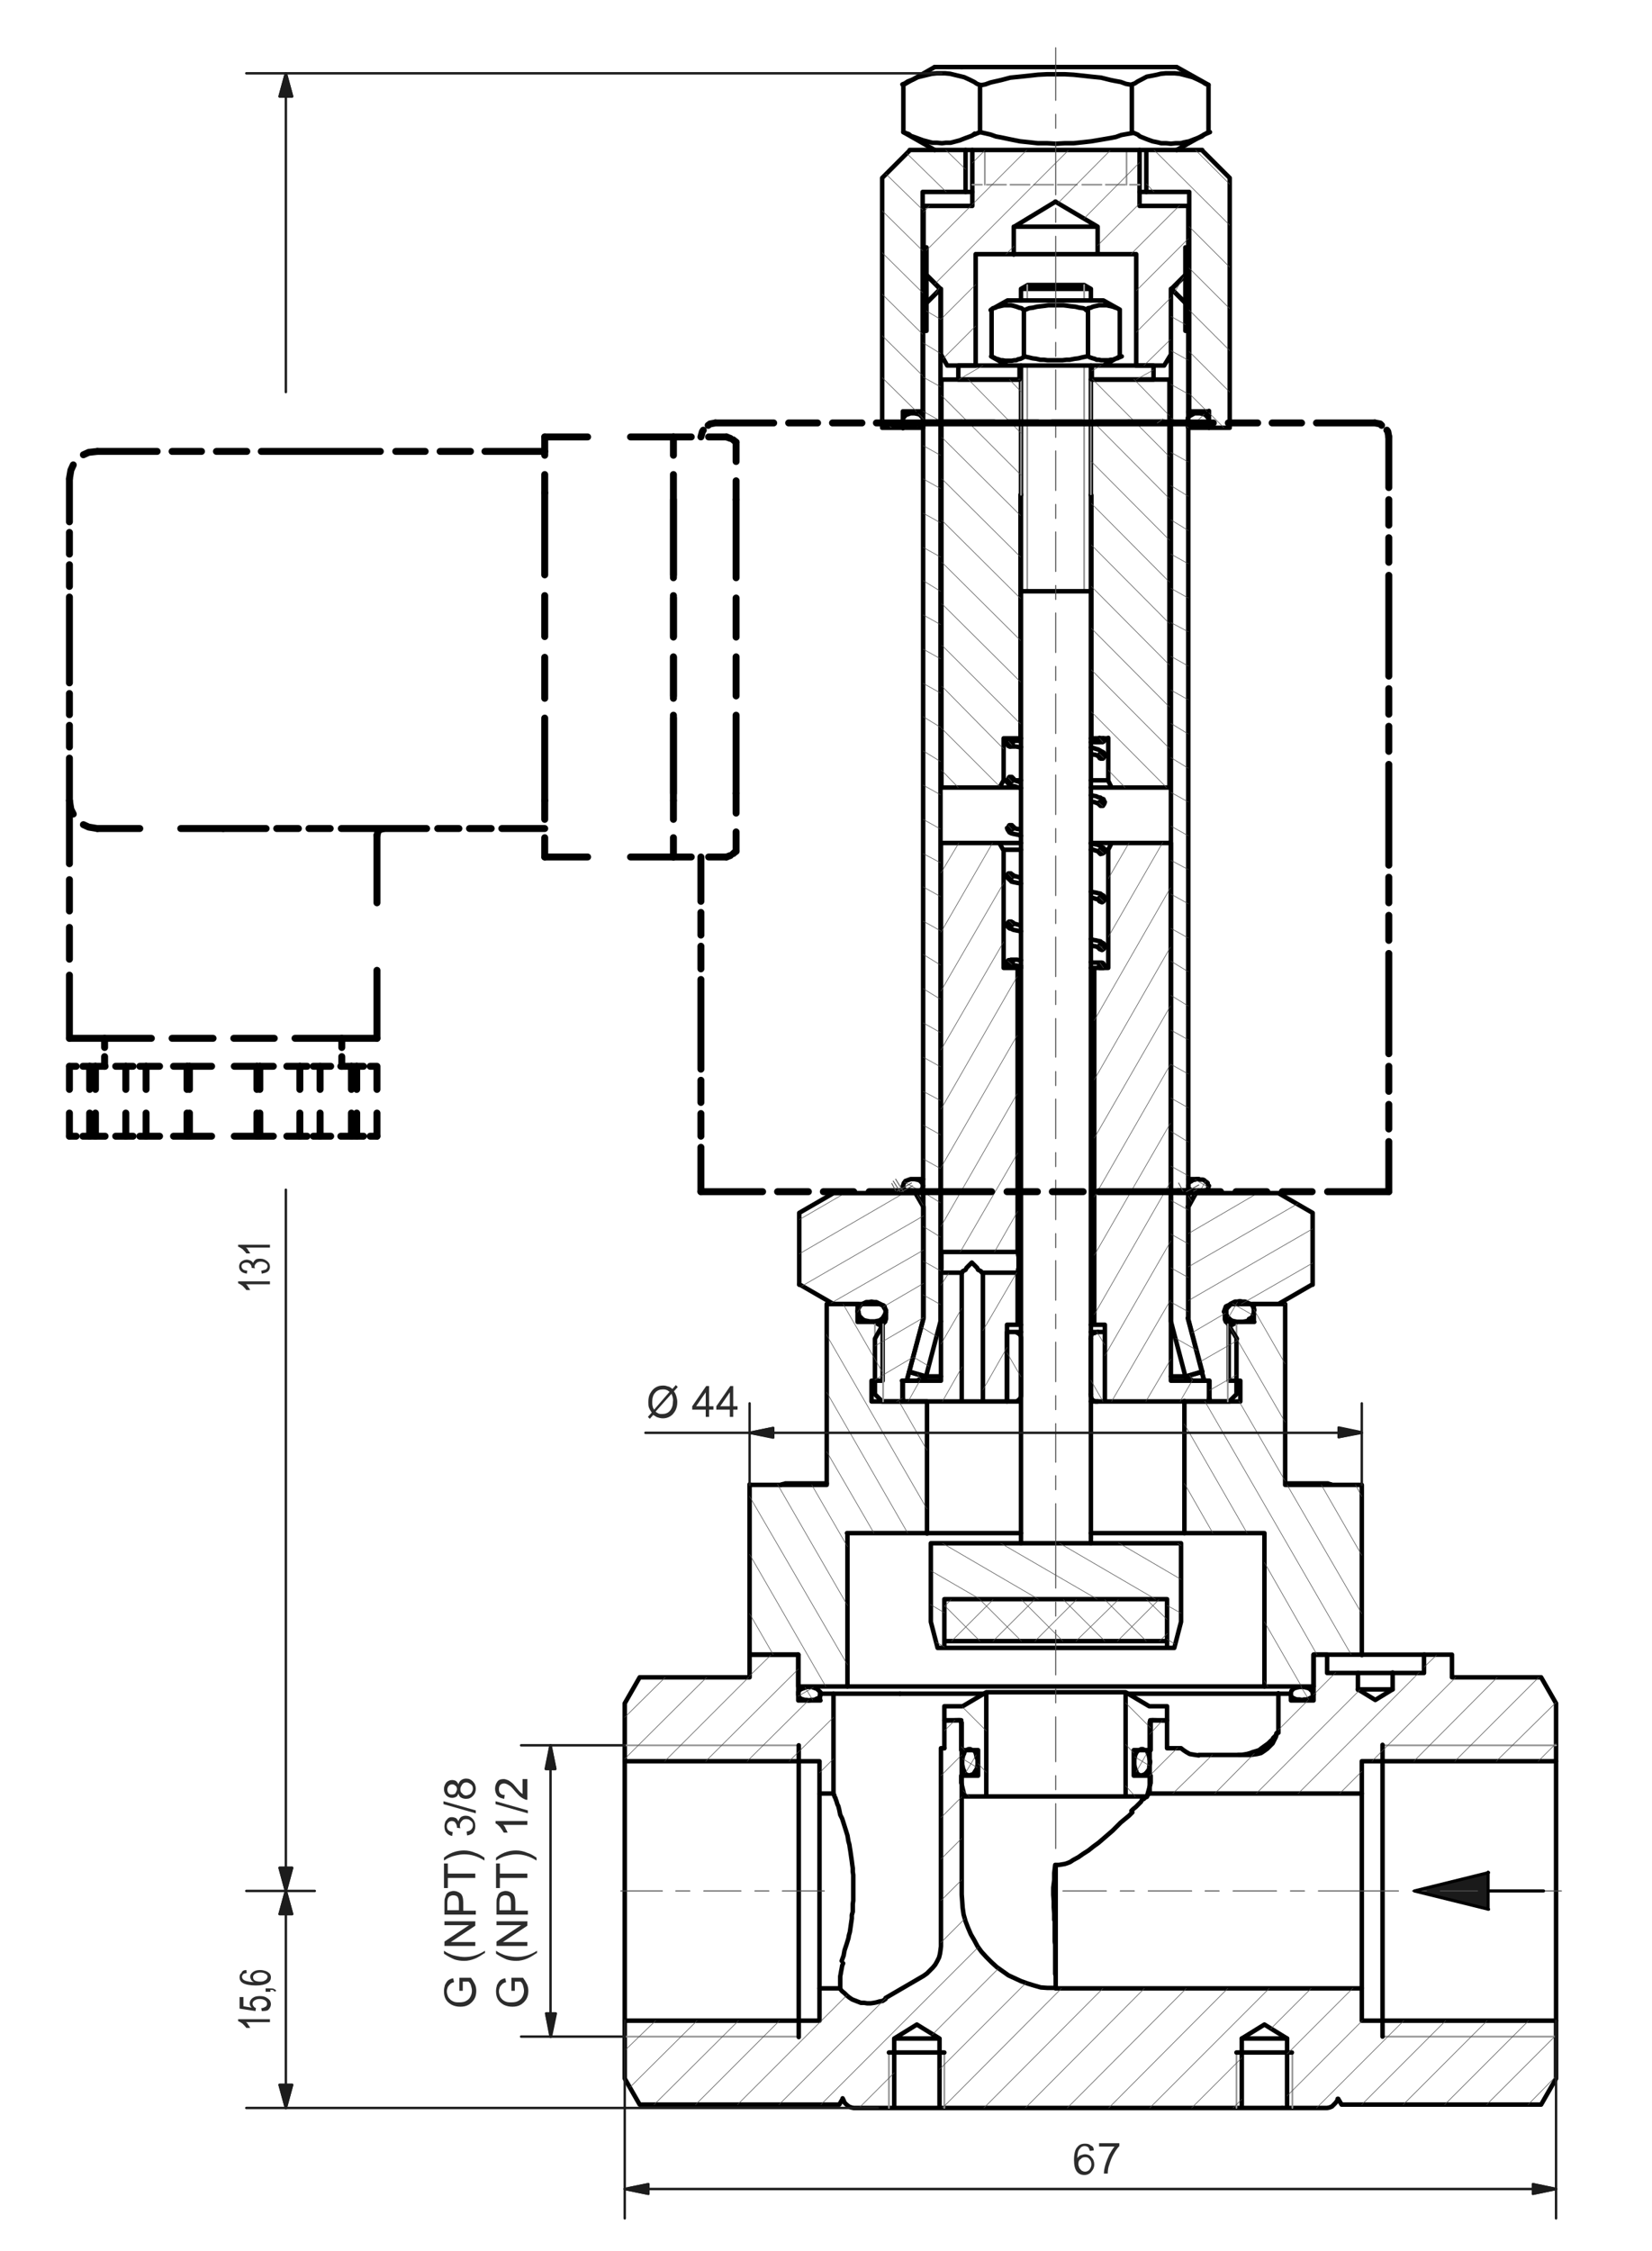 <?xml version="1.0" encoding="utf-8"?>
<!-- Generator: Adobe Illustrator 29.2.1, SVG Export Plug-In . SVG Version: 9.03 Build 55982)  -->
<svg version="1.0" xmlns="http://www.w3.org/2000/svg" xmlns:xlink="http://www.w3.org/1999/xlink" x="0px" y="0px"
	 viewBox="0 0 342.7 466.7" style="enable-background:new 0 0 342.7 466.7;" xml:space="preserve">
<style type="text/css">
	.st0{fill:none;stroke:#000000;stroke-width:0.933;stroke-linecap:round;stroke-linejoin:round;stroke-miterlimit:10;}
	.st1{fill:none;stroke:#969696;stroke-width:0.359;stroke-linecap:round;stroke-linejoin:round;stroke-miterlimit:10;}
	.st2{fill-rule:evenodd;clip-rule:evenodd;fill:#1A1A1A;}
	.st3{fill:none;stroke:#1A1A1A;stroke-width:0.12;stroke-linecap:round;stroke-linejoin:round;stroke-miterlimit:10;}
	.st4{fill:none;stroke:#4D4D4D;stroke-width:0.12;stroke-linecap:round;stroke-linejoin:round;stroke-miterlimit:10;}
	.st5{fill:none;stroke:#4D4D4D;stroke-width:0.215;stroke-linecap:round;stroke-linejoin:round;stroke-miterlimit:10;}
	.st6{fill:#2C2C2C;}
	.st7{fill:none;stroke:#1C1C1C;stroke-width:0.502;stroke-linecap:round;stroke-linejoin:round;stroke-miterlimit:10;}
	.st8{fill-rule:evenodd;clip-rule:evenodd;fill:#1C1C1C;}
	.st9{fill:none;stroke:#000000;stroke-width:0.646;stroke-linecap:round;stroke-linejoin:round;stroke-miterlimit:10;}
	.st10{fill:none;stroke:#000000;stroke-width:1.44;stroke-linecap:round;stroke-linejoin:round;stroke-miterlimit:10;}
	.st11{fill:none;stroke:#4D4D4D;stroke-width:0.18;stroke-linecap:round;stroke-linejoin:round;stroke-miterlimit:10;}
</style>
<g id="Ebene_1">
	<path class="st0" d="M185.5,437.1h-7.9 M177.6,437.1h-0.5l-0.5-0.1l-0.5-0.2l-0.5-0.4l-0.4-0.4l-0.2-0.5l-0.2-0.4 M174.8,435.2
		l-0.7,1.2 M174.1,436.4h-41.4 M132.7,436.4l-3.1-5.4 M129.6,431v-12 M129.6,419H170 M170,419v-6.7 M170,412.3h4.2 M174.2,412.3
		l0.5,0.6l0.5,0.4l0.5,0.5l0.5,0.4l0.6,0.4l1.8,0.7h0.7l0.6,0.1h0.7l0.7-0.1l0.5-0.1l0.7-0.2l0.6-0.1l0.6-0.4 M183.7,414.3l7.9-4.6
		 M191.6,409.7l0.7-0.5l1.2-1.2l0.5-0.6l0.4-0.7l0.4-0.8l0.2-0.8l0.1-0.7l0.1-0.8 M195.2,403.5v-41 M195.2,362.5h0.7 M245,362.5
		l0.5,0.4l0.6,0.4l0.7,0.4l1.2,0.2l0.7,0.1 M248.7,363.9h10.7 M259.4,363.9l1.4-0.2l0.8-0.2l0.6-0.4l0.7-0.5l1.1-1.1l0.7-1.4
		l0.1-0.7 M264.9,359.3h0.2 M265.2,359.3v-8.2 M265.2,351.2h2.6 M267.8,351.2v1.4 M267.8,352.6h4.7 M272.5,352.6v-9.5 M272.5,343.1
		h2.8 M275.3,343.1v3.7 M275.3,346.9h6.5 M281.7,346.9v3.5 M281.7,350.3l3.6,2.2 M285.3,352.5l3.6-2.2 M288.9,350.3v-3.5
		 M288.9,346.9h6.5 M295.4,346.9v-3.7 M295.4,343.1h5.8 M301.2,343.1v4.7 M301.2,347.8h18.5 M319.7,347.8l3.1,5.4 M322.8,353.2v12
		 M322.8,365.2h-40.3 M282.5,365.2v6.7 M282.5,371.9h-43.9 M238.5,371.9v-14.8 M238.5,357.2v-0.1l0.1-0.2l0.2-0.1h0.1 M239,356.7
		l3.1,0.1 M242.1,356.8v5.6 M242.1,362.5h2.9"/>
	<path class="st0" d="M267,437.1h-1 M194.9,437.1h-9.4 M185.5,422.7h9.4 M170,365.2h-40.4 M129.6,365.2v-12 M129.6,353.2l3.1-5.4
		 M132.7,347.8h22.8 M155.5,347.8v-4.7 M155.5,343.1h10.1 M165.6,343.1v9.5 M165.6,352.6h4.6 M170.1,352.6v-1.4 M170.1,351.2h2.8
		 M172.9,351.2v20.8 M172.9,371.9H170 M170,371.9v-6.7 M195.9,362.5v-5.6 M195.9,356.8l3-0.1 M198.9,356.7h0.2l0.1,0.1l0.1,0.2
		l0.1,0.1 M199.5,357.2v35.6 M199.5,392.8l0.1,1.4l0.1,1.4l0.2,1.4l0.4,1.4l0.5,1.3l0.6,1.4l0.7,1.2l0.7,1.3l0.8,1.1l1,1.1l1.1,1.1
		l1.1,1l2.4,1.7l2.6,1.2l1.4,0.5l1.3,0.4l1.4,0.4l1.4,0.1h1.4 M219,412.3h63.5 M282.5,412.3v6.7 M282.5,419h40.3 M322.8,419v12
		 M322.8,431l-3.1,5.4 M319.7,436.4h-41.4 M278.3,436.4l-0.7-1.2 M277.5,435.2l-0.1,0.4l-0.4,0.5l-0.7,0.7l-0.5,0.2l-0.5,0.1h-0.5
		 M274.9,437.1H267 M267,437.1v-14.4 M267,422.7l-4.7-2.9 M262.3,419.8l-4.7,2.9 M257.6,422.7v14.4 M257.6,437.1h-62.8 M194.9,437.1
		v-14.4 M194.9,422.7l-4.7-2.9 M190.2,419.8l-4.7,2.9 M185.5,422.7v14.4"/>
	<path class="st0" d="M257.6,422.7h9.4 M266,437.1h-8.4"/>
	<path class="st1" d="M184.4,425.6v11.5 M195.9,437.1v-11.5"/>
	<line class="st0" x1="184.4" y1="425.6" x2="195.9" y2="425.6"/>
	<path class="st1" d="M256.5,425.6v11.5 M268.1,437.1v-11.5"/>
	<path class="st0" d="M204.1,351.2h-17.4 M265.2,351.2H234 M282.5,343.1h13 M288.9,350.3h-7.2 M288.9,346.9h-7.2 M172.9,371.9v0.1
		l0.1,0.1v0.1l0.1,0.1v0.2l0.1,0.2l0.1,0.1l0.1,0.4l0.1,0.2l0.2,0.7l0.2,0.4l0.2,0.8l0.2,1l0.4,0.8l0.7,2.2l0.4,1.3l0.2,1.2l0.2,0.7
		l0.1,0.7l0.1,0.6l0.1,0.7l0.1,0.7l0.1,0.7l0.1,0.8l0.1,0.7v0.7l0.1,0.7v5.3l-0.1,0.7v1.6l-0.2,0.7v0.7l-0.1,0.7l-0.1,0.7l-0.2,1.4
		l-0.2,0.7l-0.1,0.6l-0.4,1.3l-0.4,1.2l-0.2,1.1l-0.4,1.1 M174.9,407.1l-0.2,0.5l-0.1,0.6l-0.1,0.5l-0.1,0.6l-0.1,0.5v2.5
		 M170,412.3v-40.3 M256.5,425.6h11.5"/>
	<path class="st0" d="M322.8,365.2V419 M256.9,363.9h0.6l1.2-0.2l0.7-0.2l0.5-0.2l0.7-0.2l0.6-0.2l0.5-0.4l1.4-1l0.6-0.6l0.2-0.1
		l0.2-0.4l0.7-0.7v-0.2 M186.7,351.2h-13.8"/>
	<path class="st1" d="M286.8,422.3h36 M322.8,361.9h-36"/>
	<path class="st0" d="M129.6,419v-53.8 M219,386.7h0.7l1.2-0.2l0.6-0.2l0.5-0.2l0.6-0.4l1.1-0.6l1-0.7l1.1-0.7l1-0.8l1.1-0.8
		l2.9-2.5l1.7-1.7l1.7-1.4l0.7-0.7 M234.7,375.5l0.4-0.4l0.5-0.4l1.1-1.1l0.2-0.4l0.4-0.2l0.5-0.5l0.2-0.1l0.1-0.2l0.4-0.4h0.1
		 M218.7,398.1v-1.3l-0.1-1.3v-1.3l-0.1-1.3 M218.5,392.8v-1.4l0.2-1.6v-1.4l0.2-1.7 M219,412.3v-25.6 M219,412.3v-2.6l-0.1-0.4
		v-6.1l-0.1-0.6v-4.4 M282.5,371.9v40.3 M286.8,422.3v-60.5"/>
	<path class="st1" d="M165.7,361.9h-36.1 M129.6,422.3h36.1"/>
	<path class="st0" d="M260.1,270.4h6.5 M266.6,270.4v37.4 M266.6,307.9h15.8 M282.5,307.9v35.3 M282.5,343.1h-10 M272.5,343.1v6.6
		 M236.9,368.2h-0.2l-0.5-0.2l-0.4-0.4l-0.1-0.4l-0.2-0.4l-0.1-0.4l-0.1-0.5v-1l0.1-0.5l0.1-0.5l0.2-0.4l0.1-0.2l0.4-0.4l0.4-0.1
		l0.1-0.1h0.4l0.1,0.1l0.4,0.1l0.4,0.2l0.1,0.4l0.2,0.4l0.1,0.5l0.1,0.5l0.1,0.4l-0.1,0.6l-0.1,0.5v0.4l-0.5,0.7l-0.4,0.4l-0.5,0.2
		H236.9 M201.2,368.2H201l-0.1-0.1l-0.4-0.1l-0.4-0.4l-0.1-0.4l-0.2-0.4l-0.1-0.5l-0.1-0.4v-1l0.1-0.5l0.1-0.4l0.2-0.4l0.1-0.4
		l0.2-0.2l0.4-0.2l0.2-0.1h0.4l0.1,0.1l0.4,0.1l0.4,0.2l0.2,0.4l0.1,0.4l0.1,0.5l0.2,0.5v1l-0.1,0.5l-0.1,0.4l-0.7,1.1l-0.4,0.1
		l-0.1,0.1H201.2 M233.5,350.9h-28.9 M237.8,372.5h-33.2 M233.5,372.5v-21.6 M233.5,350.9l4.9,2.9 M238.4,353.8h3.7 M242.1,353.8
		v2.9 M242.1,356.7h-3.5 M238.7,356.7v6.2 M238.7,362.9h-3.5 M235.2,362.9v5.3 M235.2,368.2h3.5 M238.7,368.2v1.4 M238.7,369.7
		l-0.8,2.9 M199.4,369.7v-1.4 M199.4,368.2h3.5 M202.9,368.2v-5.3 M202.9,362.9h-3.5 M199.4,362.9v-6.2 M199.4,356.7h-3.5
		 M195.9,356.7v-2.9 M195.9,353.8h3.7 M199.7,353.8l4.9-2.9 M204.6,350.9v21.6 M204.6,372.5h-4.4 M200.1,372.5l-0.7-2.9
		 M165.7,361.9v60.5"/>
	<path class="st0" d="M155.5,307.9h16 M171.5,307.9v-37.4 M171.5,270.4h6.5 M177.9,270.4v3.7 M177.9,274.1h3.4 M181.3,274.1l1.8,1
		 M183.1,275.1v11.2 M183.1,286.3h-2.3 M180.8,286.3v4.3 M180.8,290.6h11.5 M192.3,290.6v27.4 M192.3,317.9h-16.6 M175.8,317.9v31.8
		 M175.8,349.7h-10.2 M165.6,349.7v-6.6 M272.5,349.7h-10.2 M262.3,349.7v-31.8 M262.3,317.9h-16.6 M245.7,317.9v-27.4 M245.7,290.6
		h11.5 M257.3,290.6v-4.3 M257.3,286.3h-2.4 M254.9,286.3v-11.2 M254.9,275.1l1.8-1 M256.7,274.1h3.5 M260.1,274.1v-3.7"/>
	<path class="st0" d="M183.6,274.1h-2.3 M256.7,274.1h-2.2 M262.3,349.7h-86.5 M211.8,317.9h-19.4 M245.7,317.9h-19.4 M165.6,343.1
		h-10.1 M155.5,343.1v-35.3"/>
	<path class="st1" d="M181.5,274.3v12 M256.5,286.3v-12"/>
	<path class="st0" d="M226.3,62.3v-2.4 M226.3,320V75.8 M211.8,62.3v-2.4 M211.8,320V75.8 M226.3,320h-7.2 M219.1,320h-7.3
		 M213.2,59.1l-1.4,0.8 M224.9,59.1l1.4,0.8 M211.8,59.9h14.5 M224.9,59.1h-11.6"/>
	<path class="st1" d="M224.9,62.3v-3.2 M224.9,122.6V75.8 M213.1,75.8v46.8 M213.1,59.1v3.2"/>
	<path class="st0" d="M228,176.6v-0.2l0.4-0.4h0.5l0.1,0.2l0.1,0.1l0.1,0.2l-0.1,0.2l-0.2,0.2l-0.2,0.1l-0.2-0.1 M210.1,171.7v0.2
		l-0.2,0.1l-0.1,0.1l-0.2,0.1l-0.2-0.1l-0.2-0.2l-0.1-0.2l0.2-0.5l0.1-0.1h0.5l0.4,0.4V171.7 M228.9,153.1l0.1,0.1l0.1,0.2
		 M229.2,153.4l-0.1,0.1v0.1l-0.2,0.2l-0.2,0.1h-0.1l-0.1-0.1h-0.2v-0.2H228v-0.5l0.1-0.1 M228.1,153.1h0.8 M228,186.5v-0.2l0.1-0.2
		l0.2-0.1h0.5l0.1,0.1l0.2,0.5l-0.1,0.2l-0.2,0.2l-0.2,0.1l-0.5-0.2l-0.1-0.1V186.5 M210.1,181.6v0.1l-0.4,0.4h-0.5l-0.1-0.1
		l-0.1-0.2l-0.1-0.1l0.2-0.5l0.1-0.1h0.5l0.4,0.4V181.6 M208.9,154.1l0.1-0.2l0.1-0.2l0.1-0.1h0.5l0.4,0.4v0.5l-0.2,0.1l-0.1,0.1
		l-0.2,0.1l-0.2-0.1l-0.2-0.2L208.9,154.1 M228,156.8v-0.2l0.1-0.2l0.2-0.1h0.5l0.1,0.1l0.2,0.5l-0.1,0.1l-0.1,0.2l-0.1,0.1h-0.5
		l-0.2-0.1l-0.1-0.2V156.8 M242.1,340.3h-46.2 M195.9,340.3v-8.6 M195.9,331.6h46.2 M242.1,331.6v8.6 M195.9,341.7h46.2 M226.3,320
		H245 M245,320v16.3 M245,336.3l-1.4,5.4 M243.6,341.7h-1.4 M242.1,341.7v-10.1 M242.1,331.6h-46.2 M195.9,331.6v10.1 M195.9,341.7
		h-1.4 M194.5,341.7l-1.4-5.4 M193.1,336.3V320 M193.1,320h18.7 M211.8,122.6h14.5"/>
	<polyline class="st0" points="228.3,177.1 228.1,176.9 228,176.8 228,176.6 	"/>
	<path class="st0" d="M211.8,183.2l-0.6-0.1l-1-0.2l-0.4-0.1 M228,186.7l-0.2-0.2h-0.1l-0.2-0.1h-0.2l-0.2-0.1l-0.4-0.1l-0.2-0.1
		 M226.3,155l0.5,0.1l0.6,0.2l0.4,0.1l0.7,0.4l0.4,0.2l0.1,0.1v0.1l0.2,0.5 M228,156.8h-0.2l-0.1-0.1l-0.5-0.2h-0.2l-0.4-0.1
		l-0.2-0.1 M228.9,153.1l0.1,0.1l0.1,0.2 M228.2,153.9h-1.9 M211.8,154.9h-0.5l-0.5-0.1h-1.4l-0.1-0.1h-0.1l-0.1-0.1v-0.1l-0.1-0.2
		 M209.7,153.5l0.1,0.1h1.9 M210.1,191.5v0.2l-0.2,0.1l-0.1,0.2h-0.5l-0.1-0.2l-0.1-0.1l-0.1-0.2l0.1-0.2l0.2-0.2h0.5l0.1,0.1
		l0.2,0.1V191.5 M228,196.5v-0.4l0.1-0.1l0.2-0.1h0.5l0.2,0.2l0.1,0.4l-0.1,0.2l-0.2,0.2l-0.2,0.1l-0.5-0.2l-0.1-0.1V196.5
		 M228,166.6v-0.1l0.1-0.2l0.2-0.1h0.5l0.1,0.1l0.1,0.2l0.1,0.1l-0.1,0.2l-0.1,0.1l-0.1,0.2h-0.5l-0.4-0.4V166.6 M210.1,161.7v0.2
		l-0.2,0.1l-0.1,0.1l-0.2,0.1l-0.2-0.1l-0.2-0.2l-0.1-0.2l0.2-0.5l0.1-0.1h0.5l0.4,0.4V161.7 M210.1,199.6v0.1l-0.4,0.4h-0.5
		l-0.1-0.1l-0.1-0.2l-0.1-0.1l0.1-0.4l0.2-0.2h0.5l0.1,0.1l0.2,0.1V199.6 M228.1,200.7l-0.1-0.2v-0.1 M228,200.3v-0.2l0.1-0.1v-0.1
		l0.1-0.1h0.6l0.2,0.2v0.1l0.1,0.2l-0.2,0.2v0.1 M228.9,200.7h-0.8"/>
	<path class="st0" d="M211.8,173.3l-0.6-0.2l-1-0.2l-0.4-0.1l-0.4-0.2L209,172v-0.1l-0.1-0.2 M228,176.7l-0.1-0.1h-0.1l-0.1-0.1
		l-0.2-0.1h-0.2l-0.2-0.1l-0.4-0.1l-0.2-0.1 M226.3,184.9l0.5,0.1l0.6,0.1l0.4,0.1l0.5,0.1l0.2,0.2l0.4,0.2l0.1,0.1v0.1l0.2,0.5
		 M210.1,181.4v0.1l0.1,0.1h0.2l0.1,0.1h0.2l0.7,0.2l0.2,0.1 M209.9,182.7l-0.4-0.2L209,182v-0.2l-0.1-0.1"/>
	<path class="st0" d="M260.1,272v0.2l-0.2,0.5v0.2l-0.4,0.4l-0.4,0.2 M275.3,307.6h0.2l0.2,0.1l0.4,0.1 M275.3,307.6h-8.6
		 M162,307.9l0.2-0.1l0.4-0.1h0.2 M171.5,307.6h-8.6 M226.3,199.5l0.5,0.1h1.8l0.2,0.1l0.1,0.1l0.2,0.5 M209.7,199h1.3l0.4,0.1h0.4
		 M211.8,200.3h-0.5l-0.5-0.1H210l-0.2-0.1h-0.5l-0.1-0.1H209v-0.2l-0.1-0.1 M226.3,194.7l0.5,0.2l0.6,0.1l0.4,0.1l0.5,0.1l0.2,0.2
		l0.4,0.2l0.1,0.1v0.1l0.2,0.5 M210.1,191.3v0.1h0.1l0.2,0.1l0.1,0.1h0.2l0.7,0.2l0.2,0.1 M211.8,193.1l-0.6-0.1l-1-0.2l-0.4-0.2
		l-0.4-0.1l-0.4-0.4l-0.1-0.2v-0.1l-0.1-0.2 M228,196.5h-0.1l-0.1-0.1h-0.1l-0.5-0.2h-0.2l-0.4-0.1l-0.2-0.1 M226.3,164.9l0.5,0.1
		l0.6,0.1l0.4,0.2l0.5,0.1l0.2,0.2l0.4,0.1l0.1,0.2v0.1l0.1,0.2l0.1,0.1 M210.1,161.6L210.1,161.6l0.1,0.1l0.2,0.1h0.1l0.2,0.1
		l0.7,0.2h0.2 M211.8,163.4l-0.6-0.1l-0.5-0.2l-0.5-0.1l-0.4-0.1l-0.4-0.2l-0.5-0.5v-0.1l-0.1-0.2 M228,166.7h-0.1l-0.2-0.2h-0.2
		l-0.5-0.2h-0.4l-0.2-0.1 M226.3,174.9l0.5,0.1l0.6,0.1l0.4,0.1l0.7,0.4l0.4,0.2l0.1,0.1v0.2l0.1,0.1l0.1,0.2 M210.1,171.5
		L210.1,171.5l0.1,0.1h0.2l0.1,0.1l0.2,0.1l0.4,0.1h0.4l0.2,0.1"/>
	<path class="st0" d="M177.9,272v-0.2l0.1-0.2v-0.1l0.1-0.2l0.2-0.4 M259.2,273.5l-0.4,0.4l-0.5,0.1l-0.6,0.1h-1l-1-0.2l-0.4-0.2
		l-0.7-0.7l-0.2-0.5v-1l0.1-0.1l0.1-0.2l0.4-0.4l0.2-0.4l1-0.5h0.5l0.5-0.1l0.5,0.1h0.6l0.4,0.2l0.5,0.2l0.4,0.2l0.4,0.5v0.2
		l0.1,0.1l0.1,0.2v0.2"/>
	<path class="st0" d="M183.8,272.1v-0.4 M182.1,270.4h-9.2 M172.9,270.4l-7.1-4.1 M265.2,270.4h-9.2 M255.9,270.4h-0.4l-0.4,0.2
		l-0.4,0.1l-0.4,0.2l-0.4,1.1 M254.1,272.1v1.1 M254.1,273.2v0.4l0.2,0.5 M254.4,274l2.2,3.6 M256.5,277.6v11.5 M256.5,289.1
		l-1.4,1.4 M255.1,290.6H251 M251,290.6l-0.1-0.6 M250.9,290v-3.7 M250.9,286.3h-1.1 M249.8,286.3l-3.4-13 M246.5,273.3v-23
		 M246.5,250.3l1.6-2.9 M248,247.4h17.2 M265.2,247.4l7.1,4.1 M272.3,251.5v14.9 M272.3,266.3l-7.1,4.1 M165.6,351.2v-0.4l0.2-0.2
		l0.1-0.2l0.4-0.2l1.1-0.4h1l1.1,0.4l0.7,0.7v0.6l-0.2,0.4l-0.1,0.2l-0.4,0.1l-0.4,0.2l-0.4,0.1h-0.4l-0.5,0.1l-0.5-0.1H167
		l-0.7-0.2l-0.4-0.2l-0.1-0.2l-0.2-0.4V351.2 M272.5,351.2v0.2l-0.2,0.4L272,352l-0.2,0.1l-0.4,0.2l-0.4,0.1h-0.5l-0.4,0.1l-0.5-0.1
		h-0.5l-0.4-0.1l-0.4-0.2l-0.2-0.1l-0.2-0.2l-0.1-0.4l-0.1-0.2l0.1-0.2l0.1-0.4l0.5-0.5l0.7-0.2l0.5-0.1h0.8l0.5,0.1l0.7,0.2
		l0.7,0.7V351.2 M178.4,270.8l0.4-0.4l0.5-0.2l0.4-0.2h0.6l0.5-0.1l0.5,0.1h0.5l1,0.5l0.4,0.2l0.2,0.5l0.2,0.2v0.1l0.1,0.2v0.5
		l-0.1,0.2v0.2l-0.2,0.2l-0.2,0.4l-0.2,0.2l-0.5,0.4l-1,0.2h-1.1l-1-0.2l-0.4-0.2l-0.7-0.7l-0.1-0.2v-0.2l-0.1-0.2V272"/>
	<path class="st0" d="M190.1,247.4h-0.1 M248,247.4L248,247.4 M187.3,290h-0.1 M250.9,290h-0.1 M165.8,251.5v14.9 M165.8,251.5
		l7.1-4.1 M172.9,247.4h17 M189.9,247.4l1.7,2.9 M191.6,250.3v23 M191.6,273.3l-3.5,13 M188.1,286.3h-1 M187.2,286.3v3.7 M187.2,290
		l-0.1,0.6 M187.1,290.6H183 M183,290.6l-1.4-1.4 M181.5,289.1v-11.5 M181.5,277.6l2-3.6 M183.6,274l0.2-0.5v-0.4 M183.8,273.2v-1.1
		 M183.8,271.7l-0.2-0.4l-0.1-0.4l-0.2-0.2l-0.4-0.1l-0.4-0.2h-0.4"/>
	<path class="st1" d="M183.2,274.6v16 M254.7,290.6v-16"/>
	<path class="st0" d="M210.3,52.7h17.4 M210.3,47h17.4 M236.4,31.1v11.5 M236.4,42.7h10.1 M246.5,42.7v8.6 M246.5,51.3h-0.6
		 M245.9,51.3v5.8 M245.9,57.1l-2.9,2.9 M243,59.9h-0.1 M242.9,59.9v13.6 M242.9,73.5l-1.4,2.3 M241.4,75.8h-5.8 M235.7,75.8v-23
		 M235.7,52.7h-7.9 M227.7,52.7V47 M227.7,47l-8.8-5.2 M219,41.8l-8.6,5.2 M210.3,47v5.8 M210.3,52.7h-7.9 M202.4,52.7v23
		 M202.4,75.8h-5.9 M196.5,75.8l-1.3-2.3 M195.2,73.5V59.9 M195.2,59.9h-0.1 M195.1,59.9l-2.9-2.9 M192.2,57.1v-5.8 M192.2,51.3
		h-0.6 M191.6,51.3v-8.6 M191.6,42.7h10.1 M201.7,42.7V31.1 M195.2,274h-0.1 M242.9,274L242.9,274 M195.2,285.4h-3.1 M245.9,285.4
		h-3 M245.9,62.8v5.8 M245.9,68.6h0.6 M246.5,68.6v205 M246.5,273.5l2.9,10.9 M249.3,284.5l-3.5,1 M245.9,285.4l-3-11.4 M242.9,274
		V59.9 M242.9,59.9h0.1 M243,59.9l2.9,2.9 M195.1,59.9L195.1,59.9 M195.1,59.9V274 M195.1,274l-3,11.4 M192.1,285.4l-3.5-1
		 M188.6,284.5l2.9-10.9 M191.5,273.5v-205 M191.5,68.6h0.7 M192.2,68.6v-5.8 M192.2,62.8l2.9-2.9"/>
	<path class="st1" d="M203.7,38.3h-2 M208.7,38.3h-4 M213.6,38.3h-4 M218.5,38.3h-4 M223.4,38.3h-4 M228.5,38.3h-4 M233.4,38.3h-4
		 M236.4,38.3h-2 M233.7,38.3v-7.2 M204.3,31.1v7.2"/>
	<path class="st0" d="M226.3,102.7h0.1 M211.7,102.7h0.1 M226.3,153.1h0.1 M211.7,153.1h0.1 M226.3,163.3h4.3 M207.3,163.3h3.6
		 M208.9,161.8h-0.7 M211.8,161.8h-1.4 M229.9,161.8h-3.6 M211.8,102.5l-0.1,0.1 M211.7,102.7v50.4 M211.7,153.1h-3.5 M208.2,153.1
		v8.8 M208.2,161.8l-0.8,1.4 M207.3,163.3h-12 M195.3,163.3V78.7 M195.3,78.7h16.4 M226.3,78.7h16.3 M242.6,78.7v84.6 M242.6,163.3
		h-12 M230.6,163.3l-0.7-1.4 M229.9,161.8v-8.8 M229.9,153.1h-3.5 M226.4,153.1v-50.4 M226.4,102.7l-0.1-0.1"/>
	<path class="st1" d="M226.3,102.5V78.7 M211.8,78.7v23.9"/>
	<path class="st0" d="M226.3,277.6v-0.4l0.1-0.4l0.2-0.4 M227.7,276.2h1.4 M229.2,276.2v14.4 M229.2,290.6h-1.4 M227.7,290.6h-0.5
		l-0.2-0.1l-0.4-0.2l-0.2-0.4l-0.1-0.4v-0.4 M228.9,176.2h1 M226.3,176.2h0.4 M208.2,176.2h3.6 M211.8,174.8h-4.4 M230.6,174.8h-4.3
		 M226.3,200.7h0.7 M211.1,200.7h0.7 M226.3,274.7h0.7 M211.1,274.7h0.7 M195.2,263.9v-0.4l0.1-0.4v-3l-0.1-0.2v-0.4 M211.1,259.6
		L211.1,259.6l0.1,0.1v0.5l0.1,0.4v2.4l-0.1,0.2v0.6l-0.1,0.1 M203.9,290.6h-4.3 M199.5,263.9h0.1v-0.1l0.1-0.2l0.2-0.1l0.4-0.2
		l0.2-0.4l1.1-1.1l1.1,1.1l0.2,0.4l0.4,0.2l0.2,0.1l0.1,0.2l0.1,0.1 M199.5,290.6h-12.2 M187.3,290.6v-4.3 M187.3,286.3h7.9
		 M195.2,286.3v-22.3 M195.2,263.9h4.3 M199.5,263.9v26.6 M203.9,263.9h7.2 M211.1,263.9v10.8 M211.1,274.7h-2.2 M208.9,274.7v15.8
		 M208.9,290.6h-5 M203.9,290.6v-26.6 M207.3,174.8l0.8,1.4 M208.2,176.2v24.5 M208.2,200.7h2.9 M211.1,200.7v58.9 M211.1,259.6
		h-15.8 M195.2,259.6v-84.8 M195.2,174.8h12.1 M229.2,290.6v-15.8 M229.2,274.7H227 M227,274.7v-74 M227,200.7h2.9 M229.9,200.7
		v-24.5 M229.9,176.2l0.7-1.4 M230.6,174.8h12.2 M242.9,174.8v111.5 M242.9,286.3h7.9 M250.8,286.3v4.3 M250.8,290.6h-21.6"/>
	<path class="st0" d="M226.3,290.6h1.4 M210.3,290.6h1.4 M211.8,276.2h-1.4 M227.7,276.2h-1.4 M210.3,290.6h-1.4 M208.9,290.6v-14.4
		 M208.9,276.2h1.4 M210.3,276.2h0.4l0.4,0.2l0.2,0.1l0.4,0.4l0.1,0.4v0.4 M211.8,277.6v11.5 M211.8,289.1v0.4l-0.1,0.4l-0.6,0.6
		l-0.4,0.1h-0.4 M226.3,289.1v-11.5 M226.7,276.5l0.4-0.1l0.2-0.2h0.5"/>
	<path class="st0" d="M250.8,245.9l-0.1,0.2l-0.1,0.4l-0.1,0.2l-0.4,0.1l-0.2,0.2l-0.4,0.1l-0.5,0.1h-0.7l-1.1-0.4l-0.4-0.2
		l-0.2-0.2 M205.7,64.3v9.6 M212.4,64.3v9.6 M225.7,64.3v9.6 M232.3,64.3v9.6 M228.9,75.8l3.4-1.9 M209,75.8l-3.4-1.9 M209,62.3
		l-3.4,1.9 M228.9,62.3l3.4,1.9 M205.7,73.9l1,0.5l0.4,0.1l0.5,0.2h0.4l0.5,0.1h1.4l0.5-0.1h0.4l0.4-0.2l0.5-0.1l1-0.5 M212.4,73.9
		l1,0.2l0.8,0.2l0.8,0.1l0.8,0.2h0.8l0.7,0.1h3.1l0.8-0.1h0.7l1-0.2l0.8-0.1l0.8-0.2l1-0.2 M225.7,73.9l0.4,0.2l0.6,0.2l0.4,0.1
		l0.4,0.2h0.5l0.4,0.1h1.6l0.4-0.1h0.5l0.4-0.2l0.5-0.1l0.4-0.2l0.5-0.2 M212.4,64.3l-0.5-0.4l-0.5-0.1l-0.5-0.2l-0.7-0.2l-0.5-0.1
		h-1.4l-0.5,0.1l-0.4,0.1l-0.5,0.1l-0.4,0.2l-0.5,0.1l-0.5,0.4 M232.3,64.3l-0.5-0.4l-0.4-0.1l-0.5-0.2l-0.4-0.1l-0.5-0.1l-0.4-0.1
		h-1.6l-0.4,0.1l-0.5,0.1l-0.4,0.1l-0.4,0.2l-0.6,0.1l-0.4,0.4 M225.7,64.3l-1-0.4l-0.8-0.1l-0.8-0.2l-1-0.1l-0.7-0.1l-0.8-0.1h-3.1
		l-0.7,0.1l-1.7,0.2l-0.8,0.2l-0.8,0.1l-1,0.4 M228.9,75.8H209 M209,62.3h19.9 M198.8,75.8H209 M211.5,75.8v2.9 M211.5,78.7h-12.7
		 M198.8,78.7v-2.9 M239.3,78.7h-12.7 M226.5,78.7v-2.9 M228.9,75.8h10.3 M239.3,75.8v2.9"/>
	<polyline class="st0" points="246.6,246.5 246.5,246.3 246.5,245.7 246.6,245.3 246.8,245.1 247.2,244.9 247.4,244.7 247.9,244.6 
		248.3,244.5 248.6,244.5 249,244.6 249.5,244.6 249.8,244.7 250.1,245 250.3,245.1 250.5,245.3 	"/>
	<path class="st0" d="M200.3,39.8h-8.9 M191.4,39.8v45.5 M191.4,85.3h-4.1 M187.3,85.3v3.5 M187.3,88.7H183 M183,88.7V36.9
		 M183,36.9l5.8-5.8 M188.7,31.1h5.2 M200.3,31.1v8.6 M244.1,31.1h5.3 M249.3,31.1l5.8,5.8 M255.1,36.9v51.8 M255.1,88.7h-4.3
		 M250.8,88.7v-3.5 M250.8,85.3h-4.1 M246.7,85.3V39.8 M246.7,39.8h-8.9 M237.8,39.8v-8.6 M191.5,88.5h-2 M189.5,85.6h2 M248.6,88.5
		h-2.2 M246.5,85.6h2.2 M187.3,87.1l0.1-0.4l0.1-0.2l0.2-0.2l0.1-0.2l1.1-0.4h0.8l0.5,0.1l0.4,0.1l0.2,0.1l0.5,0.5l0.1,0.2l0.1,0.4
		l-0.1,0.4l-0.1,0.2l-0.2,0.2l-0.1,0.2l-0.7,0.2l-0.5,0.1H189l-0.7-0.2l-0.2-0.1l-0.5-0.5l-0.1-0.2L187.3,87.1 M250.8,87.1l-0.1,0.2
		l-0.1,0.4l-0.1,0.2l-0.4,0.1l-0.2,0.2l-0.4,0.1l-0.5,0.1h-0.7l-0.4-0.1h-0.4l-0.4-0.2l-0.4-0.1l-0.2-0.4l-0.1-0.2v-0.7l0.1-0.2
		l0.2-0.2l0.4-0.2l0.7-0.4h1.1l0.5,0.1l0.4,0.1l0.2,0.1l0.5,0.5l0.1,0.2L250.8,87.1 M189.5,244.5h2 M246.5,244.5h2.2 M187.3,245.9
		l0.1-0.2l0.1-0.4l0.2-0.2l0.1-0.2l1.1-0.4h0.8l0.5,0.1l0.4,0.1l0.2,0.1l0.5,0.5l0.1,0.4l0.1,0.2l-0.1,0.2l-0.1,0.4l-0.2,0.2
		L191,247l-0.7,0.2l-0.5,0.1H189l-0.7-0.2L188,247l-0.5-0.5l-0.1-0.2L187.3,245.9 M250.5,245.3l0.1,0.4l0.1,0.2"/>
	<path class="st0" d="M193.9,13.9h5.6 M191.5,85.3h-0.1 M246.7,85.3h-0.2 M201.7,39.8h-1.4 M237.8,39.8h-1.4 M191.5,88.7h-4.2
		 M250.8,88.7h-4.3"/>
	<path class="st0" d="M187.4,27.4l0.5,0.2l0.6,0.2l0.5,0.4l0.6,0.2l1.9,0.7l1.9,0.5h1l1,0.1l0.8-0.1h1l1.9-0.5l1-0.4l1.1-0.4
		l0.5-0.2l0.5-0.4 M203.3,27.4l2.2,0.5l1.1,0.4l1.1,0.2l1.9,0.4l2,0.4l1.9,0.2l1.8,0.2h1.9l1.8,0.1l1.9-0.1h1.8l1.9-0.2l1.8-0.2
		l4.1-0.7l1-0.2l1.1-0.4l1.1-0.2l1.2-0.2 M234.8,27.4l1.2,0.5l0.5,0.4l0.5,0.2l1,0.4l1.1,0.4l1,0.2l0.8,0.2h1l1,0.1l1-0.1h1l0.8-0.2
		l1-0.2l1-0.4l1.1-0.4l0.5-0.2l0.5-0.4l1.2-0.5 M203.3,17.6l-0.6-0.2l-0.6-0.4l-1-0.5L200,16l-2.9-0.7l-1-0.1h-1.8l-1,0.1l-2.9,0.7
		l-1,0.5l-0.6,0.2l-0.5,0.2l-0.6,0.4l-0.5,0.2 M250.7,17.6l-0.6-0.2l-0.6-0.4l-1-0.5l-1.1-0.5l-1.9-0.5l-0.8-0.2l-1-0.1h-1.9l-1,0.1
		l-0.8,0.2l-1,0.2l-1.1,0.2l-1.9,1l-0.6,0.4l-0.6,0.2 M234.8,17.6l-1.2-0.2l-1.1-0.4l-1.1-0.2l-1-0.2l-2-0.5l-2-0.2l-1.8-0.2
		l-1.9-0.2l-1.8-0.1h-3.7l-1.9,0.1l-1.8,0.2l-1.9,0.2l-2,0.2l-1.9,0.5l-2.2,0.5l-1.1,0.4l-1.1,0.2 M244.1,31.1h-50.2 M199.5,13.9
		h44.5"/>
	<path class="st0" d="M188.6,284.5l3.5,1 M246,285.4l3.4-1 M188.1,286.3l0.5-1.8 M249.3,284.5l0.5,1.8 M190.4,286.3h-2.3
		 M249.8,286.3h-2.3 M192.1,285.4l-1.7,0.8 M247.5,286.3l-1.6-0.8 M191.5,250.1l-1.6-2.8 M189.9,247.4l1.6-0.5 M191.5,246.9v3.2
		 M246.5,246.9l1.6,0.5 M248,247.4l-1.6,2.8 M246.5,250.1v-3.2 M243,59.9l2.9-2.9 M245.9,57.1v5.8 M245.9,62.8l-2.9-2.9 M192.2,62.8
		v-5.8 M192.2,57.1l2.9,2.9 M195.1,59.9l-2.9,2.9 M187.4,17.6v9.8 M203.3,17.6v9.8 M234.8,17.6v9.8 M250.7,17.6v9.8 M244.1,31.1
		l6.6-3.7 M193.9,31.1l-6.5-3.7 M193.9,13.9l-6.5,3.7 M244.1,13.9l6.6,3.7 M202.1,27.9l1.2-0.5"/>
	<polygon class="st2" points="308.7,388.3 293.4,392.1 308.7,395.9 	"/>
	<polygon class="st3" points="308.7,388.3 293.4,392.1 308.7,395.9 	"/>
	<path class="st4" d="M200.3,367.6l2.2-3.7 M238.7,358.3l-5.2-5.2 M235.2,363.5l-1.7-1.8 M235.5,372.5l-2-2.2 M204.6,358.9l-5-5
		 M200.1,362.9l-0.7-0.7 M204.6,367.5l-1.7-1.8 M201.1,372.5l-1.3-1.2 M129.6,356.1l8.4-8.3 M129.6,364.7l17-16.9 M155.5,347.5
		l4.4-4.3 M137.9,365.2l17.4-17.4 M146.4,365.2l19.2-19.1 M155,365.2l12.7-12.6 M163.7,365.2l9.2-9.1 M170,367.6l2.9-2.9
		 M195.9,358.9l2.2-2.2 M129.6,425.2l6.4-6.2 M195.2,368.2l4.3-4.3 M130.7,432.8l13.9-13.8 M195.2,376.9l4.3-4.3 M135.7,436.4
		l17.5-17.4 M195.2,385.5l4.3-4.3 M144.3,436.4l17.4-17.4 M195.2,394.1l4.3-4.3 M153,436.4l22.7-22.7 M195.2,402.8l5-5 M161.6,436.4
		l22.2-22.1 M170.3,436.4l32.6-32.6 M193.4,421.9l13.7-13.7 M178.2,437.1l7.3-7.3 M194.9,429.1l17.9-17.9 M195.5,437.1l24.7-24.8
		 M204.1,437.1l24.7-24.8 M212.7,437.1l24.7-24.8 M221.4,437.1l24.7-24.8 M230,437.1l24.7-24.8 M238.5,437.1l24.8-24.8 M263.6,420.7
		l8.4-8.4 M247.2,437.1l10.4-10.4 M267,425.9l13.7-13.7 M255.8,437.1l1.8-1.8 M267,434.6l15.6-15.6 M273.1,437.1l18.1-18.1
		 M282.5,436.4l17.4-17.4 M291.1,436.4l17.4-17.4 M299.7,436.4l17.4-17.4 M308.4,436.4l14.4-14.4 M317,436.4l5.8-5.9 M238.5,359.6
		l2.6-2.8 M238.5,368.2l5.8-5.8 M243.3,371.9l8.2-8 M272.5,351.4l4.6-4.6 M265.2,358.7l6.1-6.1 M252,371.9l8.2-8.3 M260.6,371.9
		l21.5-21.5 M295.4,345.7l2.6-2.5 M269.3,371.9l25.1-25.1 M284.6,365.2l17.4-17.4 M277.9,371.9l4.6-4.6 M293.3,365.2l17.3-17.4
		 M301.8,365.2l17.4-17.4 M310.4,365.2l12.4-12.2 M319.1,365.2l3.7-3.7"/>
	<path class="st4" d="M259.9,272.7l-4.2-2.4 M254.9,273.1l1.8-3.1 M210.1,191.7l-0.7-0.7 M228.9,196.9l-0.8-0.8 M228.8,167.2
		l-0.8-0.7 M209.9,162.1l-0.7-0.8 M209.9,200l-0.8-0.7 M228.9,200.7l-0.7-1 M228.9,176.9l-0.8-0.7 M209.9,172l-0.7-0.8 M228.8,153.9
		l-0.7-0.8 M228.9,186.9l-0.8-0.8 M209.9,182l-0.7-0.8 M209.9,154.5l-0.7-0.8 M228.9,157.1l-0.8-0.8 M242.1,335.8l-4.3-4.2
		 M237.8,340.3l-8.6-8.6 M229.2,340.3l-8.6-8.6 M220.5,340.3l-8.6-8.6 M211.9,340.3l-8.6-8.6 M203.3,340.3l-7.3-7.3 M195.9,333.1
		l1.4-1.4 M197.4,340.3l8.6-8.6 M206,340.3l8.6-8.6 M214.7,340.3l8.6-8.6 M223.2,340.3l8.8-8.6 M231.8,340.3l8.6-8.6 M240.5,340.3
		l1.7-1.6 M245,320.5l-0.7-0.5 M245,327.5l-13-7.6 M239.7,331.6L219.8,320 M245,334.5l-2.9-1.6 M227.6,331.6l-20-11.6 M243.7,340.9
		l-1.6-1 M215.4,331.6L195.5,320 M203.3,331.6l-10.2-5.9 M195.9,334.4l-2.9-1.7 M195.9,341.5l-1.7-1 M183.1,284.6l-8.2-14.2
		 M192.3,300.7l-5.8-10.1 M192.3,312.9l-20.9-36.2 M188.3,317.9l-16.8-29.2 M181.3,317.9l-9.8-16.9 M175.8,320.7l-7.4-12.8
		 M175.8,332.9l-14.5-25.1 M175.8,345.2l-20.3-34.9 M171.3,349.7l-15.8-27.4 M160.4,343.1l-4.9-8.5 M266.6,270.5l-0.1-0.1
		 M266.6,282.8l-6.5-11.3 M282.5,310.3l-1.3-2.4 M266.6,294.9l-11.5-19.8 M282.5,322.5l-8.4-14.6 M266.6,307.1l-9.6-16.6
		 M282.5,334.6L267,307.9 M280.3,343.1l-30.4-52.6 M258.7,317.9l-13-22.6 M273.2,343.1l-10.9-19.1 M251.6,317.9l-5.9-10.3
		 M270,349.7l-7.7-13.4 M263,349.7l-0.7-1.2 M238.4,366.1l-3-1.8 M235.7,367.4l2.2-3.8 M202.7,366.5l-3-1.8"/>
	<path class="st4" d="M246.5,201.5l-3.6-2.2 M246.5,208.6l-3.6-2.2 M246.5,215.6l-3.6-2 M246.5,222.7l-3.6-2 M246.5,229.7l-3.6-2
		 M246.5,236.8l-3.6-2.2 M246.5,243.8l-3.6-2 M246.5,250.9l-3.6-2 M246.5,257.9l-3.6-2 M246.5,264.9l-3.6-2 M246.5,272l-3.6-2
		 M248.3,280l-4.4-2.5 M195.1,66.2l-2.9-1.7 M195.1,73.3l-3.6-2.2 M195.1,80.2l-3.6-2 M195.1,87.3l-3.6-2 M195.1,94.4l-3.6-2
		 M195.1,101.3l-3.6-2 M195.1,108.4l-3.6-2 M195.1,115.5l-3.6-2 M195.1,122.6l-3.6-2.2 M195.1,129.5l-3.6-2 M195.1,136.6l-3.6-2
		 M195.1,143.7l-3.6-2 M195.1,150.8l-3.6-2.2 M195.1,157.9l-3.6-2.2 M195.1,164.8l-3.6-2 M195.1,171.9l-3.6-2 M195.1,178.9l-3.6-1.9
		 M195.1,185.9l-3.6-2 M195.1,193l-3.6-2 M195.1,200.1l-3.6-2.2 M195.1,207.2l-3.6-2.2 M195.1,214.1l-3.6-2 M195.1,221.2l-3.6-2
		 M195.1,228.2l-3.6-1.9 M195.1,235.3l-3.6-2 M195.1,242.3l-3.6-2 M195.1,249.4l-3.6-2.2 M195.1,256.5l-3.6-2.2 M195.1,263.5l-3.6-2
		 M195.1,270.5l-3.6-2 M194.3,277.1l-3.1-1.9 M192.7,283.3l-3.2-1.9 M165.8,252.9l9.5-5.5 M165.8,260l21.7-12.6 M166.3,266.7
		l25.3-14.6 M172.4,270.2l19.2-11 M183.2,271l8.4-4.9 M181.5,279.1l10.1-5.9 M181.5,286.1l7.8-4.6 M186,290.6l1.2-0.7 M247.8,247.9
		l0.8-0.5 M246.5,255.8l14.4-8.4 M246.5,262.7l22.7-13.1 M246.5,269.7l25.8-14.9 M257.5,270.4l14.8-8.5 M247.2,276.4l7-4.1
		 M248.9,282.4l7.7-4.4 M250.9,288.3l5.6-3.2 M168.7,349.9l-3.1,1.8 M168.6,352.5l-1.6-2.6 M271.5,352.4l-1.6-2.6 M177.9,272.1
		l1-1.7"/>
	<path class="st4" d="M246.5,145.1l-3.6-2 M246.5,152.2l-3.6-2.2 M246.5,159.3l-3.6-2.2 M246.5,166.3l-3.6-2 M246.5,173.3l-3.6-2
		 M246.5,180.3l-3.6-1.9 M246.5,187.4l-3.6-2 M246.5,194.5l-3.6-2"/>
	<path class="st4" d="M195.2,205.5l13-22.4 M195.2,193.3l10.7-18.5 M195.2,181l3.7-6.2 M244.8,290.6l2.5-4.3 M237.7,290.6l5.2-8.8
		 M230.6,290.6l12.2-21 M229.2,281.1l13.7-23.8 M227,272.6l15.8-27.5 M227,260.3l15.8-27.4 M227,248.2l15.8-27.5 M227,236l15.8-27.4
		 M227,223.9l15.8-27.5 M227,211.6l15.8-27.5 M229.9,194.3l11.3-19.6 M229.9,182.2l4.3-7.4 M211.8,81.2l-2.4-2.5 M211.8,89.8
		l-11-11.2 M211.8,98.5L195.3,82 M211.7,106.9l-16.3-16.2 M211.7,115.5l-16.3-16.2 M211.7,124.1l-16.3-16.2 M211.7,132.8l-16.3-16.2
		 M211.7,141.4l-16.3-16.2 M211.7,150.1l-16.3-16.3 M208.2,155.3l-12.8-13 M207.3,163l-12-12 M198.8,163.3l-3.5-3.6 M242.6,86.2
		l-7.4-7.6 M242.6,94.7l-16-16.1 M242.6,103.4l-16.3-16.4 M242.6,112l-16.3-16.4 M242.6,120.7l-16.2-16.3 M242.6,129.3L226.4,113
		 M242.6,137.9l-16.2-16.3 M242.6,146.6l-16.2-16.3 M242.6,155.2l-16.2-16.3 M242,163.3l-15.6-15.7 M233.4,163.3l-3.5-3.6
		 M201.7,33.8l2.6-2.6 M191.6,44l1.2-1.3 M201.7,42.4L213,31.1 M192.2,51.9l9.2-9.2 M193.9,58.9l27.7-27.7 M219.5,42.1l10.8-10.9
		 M208.7,52.7l1.7-1.7 M195.2,66.2l7.2-7.2 M224.9,45.3l11.5-11.6 M195.7,74.3l6.7-6.7 M227.7,50.9l8.6-8.6 M234.6,52.7l10.1-10.1
		 M235.7,60.3l10.8-10.8 M235.7,68.9l7.2-7.2 M237.3,75.8l5.5-5.4 M245.9,67.3l-3-1.7 M246.5,74.7l-3.6-2 M246.5,81.7l-3.6-2
		 M246.5,88.7l-3.6-2 M246.5,95.8l-3.6-2 M246.5,102.9l-3.6-2.2 M246.5,110l-3.6-2.2 M246.5,116.9l-3.6-2 M246.5,124l-3.6-2
		 M246.5,131l-3.6-1.9 M246.5,138.1l-3.6-2"/>
	<path class="st4" d="M191,286l-0.7-1.1 M247.4,286.3l-0.6-1.1 M191.5,249.9l-1.4-2.5 M247.2,249.1l-0.7-1.1 M243.6,60.7l1.9-3.2
		 M194.1,60.9l0.7-1.2 M200.3,35.1l-4.1-4 M196.3,39.8l-8.2-8 M191.4,43.5l-7.6-7.4 M191.4,52l-8.4-8.3 M191.4,60.7l-8.4-8.3
		 M191.4,69.3L183,61 M191.4,77.9l-8.4-8.3 M190.1,85.3l-7.1-7 M184.9,88.7l-1.9-1.8 M255.1,38.2l-7.1-7.1 M255.1,46.7l-15.7-15.6
		 M239.4,39.8l-1.6-1.7 M255.1,55.4l-8.4-8.4 M255.1,64l-8.4-8.4 M255.1,72.7l-8.4-8.4 M255.1,81.3l-8.4-8.4 M250.4,85.3l-3.7-3.7
		 M253.9,88.7l-3.1-3.1 M191.6,86.9l-1.1-1.1 M190.3,88.4l1.3-1.3 M247.3,88.3l2.5-2.4 M191,247l-3.4-1.9 M250.1,244.9l-1.4,2.5
		 M250.7,246.2l-2.8-1.6 M198.9,78.7l5-2.9 M211.2,78.7l0.4-0.1 M226.5,76.9l1.9-1.1 M235.7,78.7l3.6-2 M211.8,285.5l-2.9-5
		 M229.2,278.9l-1.7-2.8 M228.8,290.6l-2.5-4.4 M195.5,290.6l4.1-7.2 M195.2,278.7l4.3-7.4 M188.4,290.6l2.4-4.3 M195.2,266.5
		l1.6-2.5 M203.9,288.2l5-8.8 M203.9,275.9l7-12 M206.3,259.6l4.8-8.4 M199.2,259.6l11.9-20.5 M195.2,254.3l15.8-27.5 M195.2,242.1
		l15.8-27.4 M195.2,230l15.8-27.5 M195.2,217.7l13-22.4"/>
	<path class="st5" d="M129.6,392.1h-0.8 M171,392.1h-1 M137.4,392.1h-7.8 M143.1,392.1h-2.9 M153.7,392.1H146 M159.5,392.1h-2.9
		 M170,392.1h-7.7 M229.5,392.1h-9 M235.3,392.1h-2.9 M247.2,392.1h-9 M252.9,392.1h-2.9 M264.8,392.1h-9 M270.6,392.1h-2.9
		 M282.5,392.1h-9 M323.9,392.1h-1.1 M290.1,392.1h-7.7 M295.9,392.1H293 M306.5,392.1h-7.7 M312.2,392.1h-2.9 M322.8,392.1h-7.7
		 M219,20.8V9.9 M219,26.6v-2.9 M219,40.4V29.5 M219,46.1v-2.9 M219,59.9V49 M219,329.3V320 M219,335.1v-2.9 M219,347.3V338
		 M219,353.1v-2.9 M219,365.3V356 M219,371.1v-2.9 M219,383.3V374 M219,68.1v-8.2 M219,73.9V71 M219,84.9v-8.2 M219,90.7v-2.9
		 M219,101.7v-8.2 M219,107.5v-2.9 M219,118.5v-8.2 M219,124.3v-2.9 M219,135.3v-8.2 M219,141.1v-2.9 M219,152.1v-8.2 M219,157.9
		V155 M219,168.9v-8.2 M219,174.7v-2.9 M219,185.7v-8.2 M219,191.5v-2.9 M219,202.5v-8.2 M219,208.3v-2.9 M219,219.2v-8 M219,225.1
		v-2.9 M219,236.1v-8.2 M219,241.9V239 M219,252.9v-8.2 M219,258.7v-2.9 M219,269.6v-8.2 M219,275.5v-3 M219,286.5v-8.2 M219,292.3
		v-2.9 M219,303.2v-8 M219,308.9v-2.9 M219,320v-8.2"/>
	<g>
		<path class="st6" d="M226.9,445.9l-0.8,0.1c-0.1-0.3-0.2-0.5-0.3-0.7c-0.2-0.2-0.5-0.3-0.8-0.3c-0.3,0-0.5,0.1-0.7,0.2
			c-0.2,0.2-0.4,0.4-0.6,0.8c-0.1,0.3-0.2,0.8-0.2,1.5c0.2-0.3,0.4-0.5,0.7-0.6c0.3-0.1,0.6-0.2,0.9-0.2c0.5,0,1,0.2,1.3,0.6
			c0.4,0.4,0.6,0.9,0.6,1.5c0,0.4-0.1,0.8-0.3,1.1c-0.2,0.3-0.4,0.6-0.7,0.8s-0.7,0.3-1,0.3c-0.7,0-1.2-0.2-1.6-0.7
			c-0.4-0.5-0.6-1.3-0.6-2.4c0-1.2,0.2-2.2,0.7-2.7c0.4-0.5,0.9-0.7,1.6-0.7c0.5,0,0.9,0.1,1.2,0.4
			C226.7,445,226.9,445.4,226.9,445.9z M223.7,448.7c0,0.3,0.1,0.5,0.2,0.8c0.1,0.2,0.3,0.4,0.5,0.6c0.2,0.1,0.4,0.2,0.7,0.2
			c0.3,0,0.6-0.1,0.9-0.4c0.2-0.3,0.4-0.6,0.4-1.1c0-0.4-0.1-0.8-0.4-1.1c-0.2-0.3-0.5-0.4-0.9-0.4c-0.4,0-0.7,0.1-0.9,0.4
			C223.8,447.9,223.7,448.3,223.7,448.7z"/>
		<path class="st6" d="M228,445.2v-0.8h4.2v0.6c-0.4,0.4-0.8,1-1.2,1.7c-0.4,0.7-0.7,1.5-0.9,2.2c-0.2,0.5-0.3,1.1-0.3,1.8h-0.8
			c0-0.5,0.1-1.1,0.3-1.8s0.5-1.4,0.8-2.1c0.4-0.7,0.7-1.2,1.1-1.7H228z"/>
	</g>
	<line class="st7" x1="134.5" y1="453.9" x2="129.6" y2="453.9"/>
	<polygon class="st8" points="134.5,452.9 129.6,453.9 134.5,454.9 	"/>
	<polygon class="st7" points="134.5,452.9 129.6,453.9 134.5,454.9 	"/>
	<path class="st7" d="M318,453.9h4.8 M134.5,452.9l-4.9,1l4.9,1V452.9"/>
	<polygon class="st8" points="318,454.9 322.8,453.9 318,452.9 	"/>
	<polygon class="st7" points="318,454.9 322.8,453.9 318,452.9 	"/>
	<path class="st7" d="M322.8,419v41 M129.6,419v41 M134.5,453.9H318 M318,454.9l4.8-1l-4.8-1V454.9"/>
	<g>
		<path class="st6" d="M96.1,412.8h-0.8l0-2.7h2.4c0.3,0.4,0.6,0.9,0.8,1.3c0.2,0.4,0.3,0.9,0.3,1.4c0,0.6-0.1,1.2-0.4,1.7
			c-0.3,0.5-0.7,0.9-1.2,1.2c-0.5,0.3-1.1,0.4-1.7,0.4c-0.6,0-1.2-0.1-1.8-0.4c-0.5-0.3-0.9-0.6-1.2-1.1s-0.4-1.1-0.4-1.7
			c0-0.5,0.1-0.9,0.2-1.3c0.2-0.4,0.4-0.7,0.6-0.9s0.6-0.4,1.1-0.5l0.2,0.8c-0.3,0.1-0.6,0.2-0.8,0.4s-0.3,0.3-0.5,0.6
			c-0.1,0.3-0.2,0.6-0.2,0.9c0,0.4,0.1,0.7,0.2,1c0.1,0.3,0.3,0.5,0.5,0.7c0.2,0.2,0.4,0.3,0.6,0.4c0.4,0.2,0.8,0.2,1.3,0.2
			c0.6,0,1.1-0.1,1.4-0.3c0.4-0.2,0.7-0.5,0.9-0.9c0.2-0.4,0.3-0.8,0.3-1.2c0-0.4-0.1-0.7-0.2-1.1c-0.1-0.4-0.3-0.6-0.5-0.8h-1.2
			V412.8z"/>
		<path class="st6" d="M100.5,405c-0.6,0.4-1.2,0.8-1.9,1.1c-0.7,0.3-1.5,0.5-2.3,0.5c-0.7,0-1.4-0.1-2-0.3
			c-0.7-0.3-1.5-0.7-2.2-1.2v-0.6c0.6,0.4,1,0.6,1.3,0.7c0.4,0.2,0.8,0.3,1.3,0.4c0.5,0.1,1.1,0.2,1.7,0.2c1.4,0,2.8-0.4,4.2-1.3
			V405z"/>
		<path class="st6" d="M98.6,403.5h-6.4v-0.9l5.1-3.4h-5.1v-0.8h6.4v0.9l-5.1,3.4h5.1V403.5z"/>
		<path class="st6" d="M98.6,397h-6.4v-2.4c0-0.4,0-0.8,0.1-1c0.1-0.3,0.2-0.6,0.3-0.8c0.1-0.2,0.4-0.4,0.6-0.5
			c0.3-0.1,0.6-0.2,0.9-0.2c0.5,0,1,0.2,1.4,0.5c0.4,0.3,0.6,1,0.6,1.9v1.7h2.6V397z M95.2,396.2v-1.7c0-0.5-0.1-0.9-0.3-1.2
			c-0.2-0.2-0.5-0.3-0.9-0.3c-0.3,0-0.5,0.1-0.7,0.2c-0.2,0.1-0.3,0.3-0.4,0.5c0,0.1-0.1,0.4-0.1,0.8v1.6H95.2z"/>
		<path class="st6" d="M98.6,389.4h-5.7v2.1h-0.8v-5.1h0.8v2.1h5.7V389.4z"/>
		<path class="st6" d="M100.5,385.2v0.6c-1.4-0.9-2.8-1.3-4.2-1.3c-0.6,0-1.1,0.1-1.6,0.2c-0.4,0.1-0.9,0.2-1.3,0.4
			c-0.3,0.1-0.7,0.3-1.3,0.7v-0.6c0.7-0.6,1.5-1,2.2-1.2c0.6-0.2,1.3-0.3,2-0.3c0.8,0,1.6,0.2,2.3,0.5
			C99.3,384.4,99.9,384.8,100.5,385.2z"/>
		<path class="st6" d="M96.9,380.6l-0.1-0.8c0.4-0.1,0.8-0.2,1-0.5c0.2-0.2,0.3-0.5,0.3-0.8c0-0.4-0.1-0.7-0.4-0.9
			c-0.3-0.3-0.6-0.4-1-0.4c-0.4,0-0.7,0.1-0.9,0.4c-0.2,0.2-0.4,0.5-0.4,0.9c0,0.1,0,0.3,0.1,0.6l-0.7-0.1c0-0.1,0-0.1,0-0.1
			c0-0.3-0.1-0.6-0.3-0.9s-0.4-0.4-0.8-0.4c-0.3,0-0.5,0.1-0.7,0.3c-0.2,0.2-0.3,0.5-0.3,0.8c0,0.3,0.1,0.6,0.3,0.8s0.5,0.3,0.9,0.4
			l-0.1,0.8c-0.5-0.1-0.9-0.3-1.2-0.7c-0.3-0.3-0.4-0.8-0.4-1.3c0-0.4,0.1-0.7,0.2-1c0.2-0.3,0.4-0.5,0.6-0.7
			c0.3-0.2,0.5-0.2,0.8-0.2c0.3,0,0.5,0.1,0.8,0.2c0.2,0.2,0.4,0.4,0.5,0.7c0.1-0.4,0.3-0.7,0.5-0.9c0.3-0.2,0.6-0.3,1-0.3
			c0.6,0,1,0.2,1.4,0.6c0.4,0.4,0.6,0.9,0.6,1.6c0,0.6-0.2,1-0.5,1.4C97.9,380.3,97.4,380.5,96.9,380.6z"/>
		<path class="st6" d="M98.7,376l-6.7-1.9v-0.6l6.7,1.9V376z"/>
		<path class="st6" d="M95.1,371.9c-0.1,0.3-0.3,0.6-0.5,0.7s-0.5,0.2-0.8,0.2c-0.5,0-0.9-0.2-1.2-0.5c-0.3-0.3-0.5-0.8-0.5-1.3
			c0-0.6,0.2-1,0.5-1.4c0.3-0.3,0.7-0.5,1.2-0.5c0.3,0,0.6,0.1,0.8,0.2c0.2,0.2,0.4,0.4,0.5,0.7c0.1-0.4,0.3-0.7,0.6-0.9
			c0.3-0.2,0.6-0.3,1-0.3c0.6,0,1,0.2,1.4,0.6c0.4,0.4,0.6,0.9,0.6,1.5s-0.2,1.1-0.6,1.5c-0.4,0.4-0.8,0.6-1.4,0.6
			c-0.4,0-0.8-0.1-1.1-0.3C95.4,372.6,95.2,372.3,95.1,371.9z M93.8,372.1c0.3,0,0.6-0.1,0.7-0.3s0.3-0.5,0.3-0.8
			c0-0.3-0.1-0.6-0.3-0.7c-0.2-0.2-0.4-0.3-0.7-0.3c-0.3,0-0.5,0.1-0.7,0.3c-0.2,0.2-0.3,0.5-0.3,0.8c0,0.3,0.1,0.6,0.3,0.8
			S93.5,372.1,93.8,372.1z M96.7,372.3c0.2,0,0.4-0.1,0.7-0.2c0.2-0.1,0.4-0.3,0.5-0.5c0.1-0.2,0.2-0.4,0.2-0.7
			c0-0.4-0.1-0.7-0.4-0.9s-0.6-0.4-0.9-0.4c-0.4,0-0.7,0.1-0.9,0.4c-0.2,0.3-0.4,0.6-0.4,1c0,0.4,0.1,0.7,0.4,0.9
			C96.1,372.2,96.4,372.3,96.7,372.3z"/>
		<path class="st6" d="M106.9,412.8h-0.8l0-2.7h2.4c0.3,0.4,0.6,0.9,0.8,1.3c0.2,0.4,0.3,0.9,0.3,1.4c0,0.6-0.1,1.2-0.4,1.7
			c-0.3,0.5-0.7,0.9-1.2,1.2c-0.5,0.3-1.1,0.4-1.7,0.4c-0.6,0-1.2-0.1-1.8-0.4c-0.5-0.3-0.9-0.6-1.2-1.1s-0.4-1.1-0.4-1.7
			c0-0.5,0.1-0.9,0.2-1.3c0.2-0.4,0.4-0.7,0.6-0.9s0.6-0.4,1.1-0.5l0.2,0.8c-0.3,0.1-0.6,0.2-0.8,0.4s-0.3,0.3-0.5,0.6
			c-0.1,0.3-0.2,0.6-0.2,0.9c0,0.4,0.1,0.7,0.2,1c0.1,0.3,0.3,0.5,0.5,0.7c0.2,0.2,0.4,0.3,0.6,0.4c0.4,0.2,0.8,0.2,1.3,0.2
			c0.6,0,1.1-0.1,1.4-0.3c0.4-0.2,0.7-0.5,0.9-0.9c0.2-0.4,0.3-0.8,0.3-1.2c0-0.4-0.1-0.7-0.2-1.1c-0.1-0.4-0.3-0.6-0.5-0.8h-1.2
			V412.8z"/>
		<path class="st6" d="M111.3,405c-0.6,0.4-1.2,0.8-1.9,1.1c-0.7,0.3-1.5,0.5-2.3,0.5c-0.7,0-1.4-0.1-2-0.3
			c-0.7-0.3-1.5-0.7-2.2-1.2v-0.6c0.6,0.4,1,0.6,1.3,0.7c0.4,0.2,0.8,0.3,1.3,0.4c0.5,0.1,1.1,0.2,1.7,0.2c1.4,0,2.8-0.4,4.2-1.3
			V405z"/>
		<path class="st6" d="M109.4,403.5h-6.4v-0.9l5.1-3.4h-5.1v-0.8h6.4v0.9l-5.1,3.4h5.1V403.5z"/>
		<path class="st6" d="M109.4,397h-6.4v-2.4c0-0.4,0-0.8,0.1-1c0.1-0.3,0.2-0.6,0.3-0.8c0.1-0.2,0.4-0.4,0.6-0.5
			c0.3-0.1,0.6-0.2,0.9-0.2c0.5,0,1,0.2,1.4,0.5c0.4,0.3,0.6,1,0.6,1.9v1.7h2.6V397z M106,396.2v-1.7c0-0.5-0.1-0.9-0.3-1.2
			c-0.2-0.2-0.5-0.3-0.9-0.3c-0.3,0-0.5,0.1-0.7,0.2c-0.2,0.1-0.3,0.3-0.4,0.5c0,0.1-0.1,0.4-0.1,0.8v1.6H106z"/>
		<path class="st6" d="M109.4,389.4h-5.7v2.1h-0.8v-5.1h0.8v2.1h5.7V389.4z"/>
		<path class="st6" d="M111.3,385.2v0.6c-1.4-0.9-2.8-1.3-4.2-1.3c-0.6,0-1.1,0.1-1.6,0.2c-0.4,0.1-0.9,0.2-1.3,0.4
			c-0.3,0.1-0.7,0.3-1.3,0.7v-0.6c0.7-0.6,1.5-1,2.2-1.2c0.6-0.2,1.3-0.3,2-0.3c0.8,0,1.6,0.2,2.3,0.5
			C110.1,384.4,110.7,384.8,111.3,385.2z"/>
		<path class="st6" d="M109.4,377.6v0.8h-5c0.2,0.2,0.4,0.4,0.5,0.8c0.2,0.3,0.3,0.6,0.4,0.8h-0.8c-0.2-0.4-0.5-0.8-0.8-1.2
			c-0.3-0.3-0.6-0.6-0.9-0.7v-0.5H109.4z"/>
		<path class="st6" d="M109.5,376l-6.7-1.9v-0.6l6.7,1.9V376z"/>
		<path class="st6" d="M108.6,368.9h0.8v4.3c-0.2,0-0.4,0-0.5-0.1c-0.3-0.1-0.6-0.3-0.9-0.5c-0.3-0.2-0.6-0.6-1-1
			c-0.6-0.7-1-1.2-1.4-1.4c-0.3-0.2-0.7-0.4-1-0.4c-0.3,0-0.6,0.1-0.8,0.3c-0.2,0.2-0.3,0.5-0.3,0.9c0,0.4,0.1,0.7,0.3,0.9
			s0.5,0.3,0.9,0.3l-0.1,0.8c-0.6-0.1-1.1-0.3-1.4-0.6c-0.3-0.4-0.5-0.9-0.5-1.5c0-0.6,0.2-1.1,0.5-1.5c0.3-0.4,0.8-0.5,1.3-0.5
			c0.3,0,0.5,0.1,0.8,0.2s0.5,0.3,0.8,0.5c0.3,0.2,0.7,0.7,1.1,1.2c0.4,0.5,0.7,0.8,0.8,0.9c0.1,0.1,0.3,0.2,0.4,0.3V368.9z"/>
	</g>
	<line class="st7" x1="114.2" y1="417.5" x2="114.2" y2="422.3"/>
	<polygon class="st8" points="113.3,417.5 114.2,422.3 115.2,417.5 	"/>
	<polygon class="st7" points="113.3,417.5 114.2,422.3 115.2,417.5 	"/>
	<path class="st7" d="M114.2,366.8v-4.9 M113.3,417.5l1,4.8l1-4.8H113.3"/>
	<polygon class="st8" points="115.2,366.8 114.2,361.9 113.3,366.8 	"/>
	<polygon class="st7" points="115.2,366.8 114.2,361.9 113.3,366.8 	"/>
	<path class="st7" d="M129.6,422.3h-21.5 M129.6,361.9h-21.5 M114.2,417.5v-50.8 M115.2,366.8l-1-4.9l-1,4.9H115.2"/>
	<g>
		<path class="st6" d="M56,418.7v0.6h-5c0.2,0.1,0.4,0.3,0.5,0.6c0.2,0.2,0.3,0.4,0.4,0.6h-0.8c-0.2-0.3-0.5-0.6-0.8-0.9
			c-0.3-0.2-0.6-0.4-0.9-0.5v-0.4H56z"/>
		<path class="st6" d="M54.3,417l-0.1-0.6c0.4,0,0.7-0.2,0.9-0.3s0.3-0.4,0.3-0.6c0-0.3-0.1-0.5-0.4-0.7c-0.3-0.2-0.7-0.3-1.1-0.3
			c-0.5,0-0.8,0.1-1.1,0.3s-0.4,0.4-0.4,0.7c0,0.2,0.1,0.4,0.2,0.5c0.1,0.2,0.3,0.3,0.5,0.4l-0.1,0.6l-3.3-0.5v-2.4h0.8v1.9l1.7,0.3
			c-0.3-0.3-0.4-0.6-0.4-0.9c0-0.4,0.2-0.8,0.6-1.1c0.4-0.3,0.9-0.4,1.5-0.4c0.6,0,1.1,0.1,1.5,0.4c0.5,0.3,0.8,0.7,0.8,1.3
			c0,0.4-0.2,0.8-0.5,1.1S54.8,417,54.3,417z"/>
		<path class="st6" d="M56,413h-0.9v-0.7H56c0.3,0,0.6,0,0.8,0.1s0.4,0.2,0.5,0.4l-0.3,0.2c-0.1-0.1-0.2-0.2-0.3-0.3
			c-0.1-0.1-0.3-0.1-0.6-0.1V413z"/>
		<path class="st6" d="M51.1,408.5l0.1,0.6c-0.3,0.1-0.5,0.1-0.7,0.2c-0.2,0.2-0.3,0.4-0.3,0.6c0,0.2,0.1,0.4,0.2,0.5
			c0.2,0.2,0.4,0.3,0.8,0.4s0.8,0.2,1.5,0.2c-0.3-0.1-0.5-0.3-0.6-0.5c-0.1-0.2-0.2-0.4-0.2-0.6c0-0.4,0.2-0.7,0.6-1
			s0.9-0.4,1.5-0.4c0.4,0,0.8,0.1,1.1,0.2c0.3,0.1,0.6,0.3,0.8,0.5s0.3,0.5,0.3,0.8c0,0.5-0.2,0.9-0.7,1.2c-0.5,0.3-1.3,0.5-2.4,0.5
			c-1.2,0-2.2-0.2-2.7-0.5c-0.5-0.3-0.7-0.7-0.7-1.2c0-0.4,0.1-0.7,0.4-0.9C50.2,408.7,50.6,408.5,51.1,408.5z M53.9,410.9
			c0.3,0,0.5,0,0.8-0.1c0.2-0.1,0.4-0.2,0.6-0.4c0.1-0.2,0.2-0.3,0.2-0.5c0-0.2-0.1-0.5-0.4-0.6c-0.3-0.2-0.6-0.3-1.1-0.3
			c-0.4,0-0.8,0.1-1.1,0.3s-0.4,0.4-0.4,0.7c0,0.3,0.1,0.5,0.4,0.7C53.1,410.8,53.5,410.9,53.9,410.9z"/>
	</g>
	<line class="st7" x1="59.3" y1="432.3" x2="59.3" y2="437.1"/>
	<polygon class="st8" points="58,432.3 59.3,437.1 60.6,432.3 	"/>
	<polygon class="st7" points="58,432.3 59.3,437.1 60.6,432.3 	"/>
	<path class="st7" d="M59.3,396.9v-4.8 M58,432.3l1.3,4.8l1.3-4.8H58"/>
	<polygon class="st8" points="60.6,396.9 59.3,392.1 58,396.9 	"/>
	<polygon class="st7" points="60.6,396.9 59.3,392.1 58,396.9 	"/>
	<path class="st7" d="M51.1,392.1 M73.3,392.1 M182.1,437.1h-131 M59.3,432.3v-35.4 M60.6,396.9l-1.3-4.8l-1.3,4.8H60.6"/>
	<g>
		<path class="st6" d="M56,265.7v0.6h-5c0.2,0.1,0.4,0.3,0.5,0.6c0.2,0.2,0.3,0.4,0.4,0.6h-0.8c-0.2-0.3-0.5-0.6-0.8-0.9
			c-0.3-0.2-0.6-0.4-0.9-0.5v-0.4H56z"/>
		<path class="st6" d="M54.3,264.1l-0.1-0.6c0.4-0.1,0.8-0.2,1-0.3c0.2-0.2,0.3-0.4,0.3-0.6c0-0.3-0.1-0.5-0.4-0.7s-0.6-0.3-1-0.3
			c-0.4,0-0.7,0.1-0.9,0.3c-0.2,0.2-0.4,0.4-0.4,0.7c0,0.1,0,0.2,0.1,0.4l-0.7-0.1c0,0,0-0.1,0-0.1c0-0.2-0.1-0.5-0.3-0.7
			s-0.4-0.3-0.8-0.3c-0.3,0-0.5,0.1-0.7,0.2c-0.2,0.1-0.3,0.3-0.3,0.6c0,0.2,0.1,0.4,0.3,0.6c0.2,0.2,0.5,0.2,0.9,0.3l-0.1,0.6
			c-0.5-0.1-0.9-0.2-1.2-0.5s-0.4-0.6-0.4-1c0-0.3,0.1-0.5,0.2-0.7s0.4-0.4,0.6-0.5s0.5-0.2,0.8-0.2c0.3,0,0.5,0.1,0.8,0.2
			c0.2,0.1,0.4,0.3,0.5,0.5c0.1-0.3,0.3-0.5,0.5-0.7c0.3-0.2,0.6-0.2,1-0.2c0.6,0,1,0.2,1.4,0.5c0.4,0.3,0.6,0.7,0.6,1.2
			c0,0.4-0.2,0.8-0.5,1C55.2,263.9,54.8,264,54.3,264.1z"/>
		<path class="st6" d="M56,258.1v0.6h-5c0.2,0.1,0.4,0.3,0.5,0.6c0.2,0.2,0.3,0.4,0.4,0.6h-0.8c-0.2-0.3-0.5-0.6-0.8-0.9
			c-0.3-0.2-0.6-0.4-0.9-0.5v-0.4H56z"/>
	</g>
	<line class="st7" x1="59.3" y1="387.3" x2="59.3" y2="392.1"/>
	<polygon class="st8" points="58,387.3 59.3,392.1 60.6,387.3 	"/>
	<polygon class="st7" points="58,387.3 59.3,392.1 60.6,387.3 	"/>
	<path class="st7" d="M59.3,20v-4.8 M58,387.3l1.3,4.8l1.3-4.8H58"/>
	<polygon class="st8" points="60.6,20 59.3,15.2 58,20 	"/>
	<polygon class="st7" points="60.6,20 59.3,15.2 58,20 	"/>
	<path class="st7" d="M65.3,392.1H51.1 M195.3,15.2H51.1 M59.3,81.3V20 M60.6,20l-1.3-4.8L58,20H60.6"/>
	<g>
		<path class="st6" d="M139.5,288l0.7-0.8l0.4,0.4l-0.8,0.9c0.3,0.4,0.4,0.7,0.5,1c0.1,0.4,0.2,0.8,0.2,1.2c0,0.7-0.1,1.2-0.4,1.8
			c-0.3,0.5-0.6,0.9-1.1,1.2c-0.5,0.3-1,0.4-1.5,0.4c-0.4,0-0.8-0.1-1.1-0.2c-0.3-0.1-0.5-0.3-0.9-0.5l-0.7,0.8l-0.4-0.4l0.8-0.9
			c-0.3-0.4-0.5-0.8-0.6-1.1c-0.1-0.3-0.1-0.7-0.1-1.1c0-0.7,0.1-1.3,0.4-1.8c0.3-0.5,0.6-0.9,1.1-1.2c0.5-0.3,1-0.4,1.6-0.4
			c0.4,0,0.7,0.1,1,0.2C138.8,287.5,139.1,287.7,139.5,288z M138.9,288.6c-0.3-0.2-0.5-0.4-0.7-0.4c-0.2-0.1-0.4-0.1-0.7-0.1
			c-0.6,0-1.2,0.2-1.6,0.7c-0.4,0.4-0.6,1.1-0.6,1.9c0,0.3,0,0.6,0.1,0.9c0,0.2,0.1,0.4,0.3,0.7L138.9,288.6z M139.3,289l-3.3,3.7
			c0.2,0.2,0.4,0.3,0.6,0.4c0.2,0.1,0.5,0.1,0.8,0.1c0.6,0,1.2-0.2,1.6-0.7c0.4-0.5,0.6-1.1,0.6-1.9
			C139.7,290,139.5,289.5,139.3,289z"/>
		<path class="st6" d="M146.4,293.8v-1.5h-2.8v-0.7l2.9-4.2h0.6v4.2h0.9v0.7h-0.9v1.5H146.4z M146.4,291.6v-2.9l-2,2.9H146.4z"/>
		<path class="st6" d="M151.4,293.8v-1.5h-2.8v-0.7l2.9-4.2h0.6v4.2h0.9v0.7h-0.9v1.5H151.4z M151.4,291.6v-2.9l-2,2.9H151.4z"/>
	</g>
	<g>
	</g>
	<line class="st7" x1="160.4" y1="297.1" x2="155.5" y2="297.1"/>
	<polygon class="st8" points="160.4,296.1 155.5,297.1 160.4,298 	"/>
	<polygon class="st7" points="160.4,296.1 155.5,297.1 160.4,298 	"/>
	<path class="st7" d="M277.7,297.1h4.8 M160.4,296.1l-4.9,1l4.9,1V296.1"/>
	<polygon class="st8" points="277.7,298 282.5,297.1 277.7,296.1 	"/>
	<polygon class="st7" points="277.7,298 282.5,297.1 277.7,296.1 	"/>
	<path class="st7" d="M133.9,297.1h21.6 M155.5,307.9v-16.9 M282.5,307.9v-16.9 M160.4,297.1h117.2 M277.7,298l4.8-1l-4.8-1V298"/>
	<path class="st9" d="M293.4,392.1l15.4,3.8 M293.4,392.1l15.4-3.8 M308.7,395.9v-7.7 M308.7,392.1h11.5"/>
	<line class="st7" x1="59.3" y1="387.3" x2="59.3" y2="246.7"/>
</g>
<g id="magnet">
	<g>
		<line class="st10" x1="246.7" y1="247.1" x2="246.5" y2="247.1"/>
		<line class="st10" x1="187" y1="247.1" x2="186.9" y2="247.1"/>
		<line class="st10" x1="246.5" y1="247.1" x2="244.4" y2="247.1"/>
		<line class="st10" x1="189.1" y1="247.1" x2="187" y2="247.1"/>
		<line class="st10" x1="239.2" y1="87.7" x2="234.2" y2="87.7"/>
		<line class="st10" x1="199.4" y1="87.7" x2="194.3" y2="87.7"/>
		<line class="st10" x1="241.4" y1="87.7" x2="239.6" y2="87.7"/>
		<line class="st10" x1="194" y1="87.7" x2="192.2" y2="87.7"/>
		<line class="st10" x1="199.4" y1="87.7" x2="234.2" y2="87.7"/>
		<line class="st10" x1="288.1" y1="247.1" x2="275.4" y2="247.1"/>
		<line class="st10" x1="272.2" y1="247.1" x2="266" y2="247.1"/>
		<line class="st10" x1="262.8" y1="247.1" x2="256.4" y2="247.1"/>
		<line class="st10" x1="253.2" y1="247.1" x2="227.9" y2="247.1"/>
		<line class="st10" x1="224.7" y1="247.1" x2="218.3" y2="247.1"/>
		<line class="st10" x1="215.2" y1="247.1" x2="208.9" y2="247.1"/>
		<line class="st10" x1="205.7" y1="247.1" x2="180.3" y2="247.1"/>
		<line class="st10" x1="177.1" y1="247.1" x2="170.8" y2="247.1"/>
		<line class="st10" x1="167.7" y1="247.1" x2="161.3" y2="247.1"/>
		<line class="st10" x1="158.2" y1="247.1" x2="145.4" y2="247.1"/>
		<line class="st10" x1="285.2" y1="87.7" x2="273.1" y2="87.7"/>
		<line class="st10" x1="270" y1="87.7" x2="263.9" y2="87.7"/>
		<line class="st10" x1="260.9" y1="87.7" x2="254.8" y2="87.7"/>
		<line class="st10" x1="251.7" y1="87.7" x2="227.4" y2="87.7"/>
		<line class="st10" x1="224.4" y1="87.7" x2="218.3" y2="87.7"/>
		<line class="st10" x1="215.3" y1="87.7" x2="209.1" y2="87.7"/>
		<line class="st10" x1="206.2" y1="87.7" x2="181.8" y2="87.7"/>
		<line class="st10" x1="178.8" y1="87.7" x2="172.7" y2="87.7"/>
		<line class="st10" x1="169.6" y1="87.7" x2="163.6" y2="87.7"/>
		<line class="st10" x1="160.5" y1="87.7" x2="148.4" y2="87.7"/>
		<polyline class="st10" points="145.4,90.6 145.7,89.5 145.9,89.2 		"/>
		<polyline class="st10" points="146.9,88.2 147.3,87.9 148.4,87.7 		"/>
		<polyline class="st10" points="285.2,87.7 286.3,87.9 286.6,88.2 		"/>
		<polyline class="st10" points="287.7,89.2 287.9,89.5 288.1,90.6 		"/>
		<line class="st10" x1="288.1" y1="90.6" x2="288.1" y2="101.1"/>
		<line class="st10" x1="288.1" y1="103.6" x2="288.1" y2="108.9"/>
		<line class="st10" x1="288.1" y1="111.5" x2="288.1" y2="116.6"/>
		<line class="st10" x1="288.1" y1="119.3" x2="288.1" y2="140.2"/>
		<line class="st10" x1="288.1" y1="142.8" x2="288.1" y2="148.1"/>
		<line class="st10" x1="288.1" y1="150.6" x2="288.1" y2="155.8"/>
		<line class="st10" x1="288.1" y1="158.5" x2="288.1" y2="179.4"/>
		<line class="st10" x1="288.1" y1="181.9" x2="288.1" y2="187.2"/>
		<line class="st10" x1="288.1" y1="189.8" x2="288.1" y2="195"/>
		<line class="st10" x1="288.1" y1="197.7" x2="288.1" y2="218.5"/>
		<line class="st10" x1="288.1" y1="221.1" x2="288.1" y2="226.3"/>
		<line class="st10" x1="288.1" y1="229" x2="288.1" y2="234.1"/>
		<line class="st10" x1="288.1" y1="236.7" x2="288.1" y2="247.1"/>
		<line class="st10" x1="145.4" y1="177.7" x2="145.4" y2="186.9"/>
		<line class="st10" x1="145.4" y1="189.2" x2="145.4" y2="193.9"/>
		<line class="st10" x1="145.4" y1="196.2" x2="145.4" y2="200.9"/>
		<line class="st10" x1="145.4" y1="203.1" x2="145.4" y2="221.7"/>
		<line class="st10" x1="145.4" y1="224" x2="145.4" y2="228.6"/>
		<line class="st10" x1="145.4" y1="230.9" x2="145.4" y2="235.6"/>
		<line class="st10" x1="145.4" y1="237.9" x2="145.4" y2="247.1"/>
		<line class="st10" x1="139.7" y1="166" x2="139.7" y2="169.9"/>
		<line class="st10" x1="139.7" y1="173.7" x2="139.7" y2="177.7"/>
		<line class="st10" x1="139.7" y1="90.6" x2="139.7" y2="94.4"/>
		<polyline class="st10" points="139.7,98.4 139.7,102.2 139.7,119.2 		"/>
		<line class="st10" x1="139.7" y1="123.5" x2="139.7" y2="132"/>
		<line class="st10" x1="139.7" y1="136.3" x2="139.7" y2="144.8"/>
		<line class="st10" x1="139.7" y1="148.9" x2="139.7" y2="166"/>
		<line class="st10" x1="113" y1="166" x2="113" y2="169.9"/>
		<line class="st10" x1="113" y1="173.7" x2="113" y2="177.7"/>
		<line class="st10" x1="113" y1="102.2" x2="113" y2="119.2"/>
		<line class="st10" x1="113" y1="123.5" x2="113" y2="132"/>
		<line class="st10" x1="113" y1="136.3" x2="113" y2="144.8"/>
		<line class="st10" x1="113" y1="148.9" x2="113" y2="166"/>
		<line class="st10" x1="113" y1="90.6" x2="113" y2="94.4"/>
		<line class="st10" x1="113" y1="98.4" x2="113" y2="102.2"/>
		<line class="st10" x1="139.7" y1="177.7" x2="130.8" y2="177.7"/>
		<line class="st10" x1="121.9" y1="177.7" x2="113" y2="177.7"/>
		<line class="st10" x1="139.7" y1="90.6" x2="130.8" y2="90.6"/>
		<line class="st10" x1="121.9" y1="90.6" x2="113" y2="90.6"/>
		<line class="st10" x1="150.7" y1="177.7" x2="151.5" y2="177.4"/>
		<line class="st10" x1="152.1" y1="177" x2="152.7" y2="176.5"/>
		<line class="st10" x1="152.7" y1="91.7" x2="152.1" y2="91.2"/>
		<line class="st10" x1="151.5" y1="90.9" x2="150.7" y2="90.6"/>
		<line class="st10" x1="152.7" y1="176.5" x2="152.7" y2="172.5"/>
		<line class="st10" x1="152.7" y1="168.6" x2="152.7" y2="164.5"/>
		<line class="st10" x1="139.7" y1="177.7" x2="143.4" y2="177.7"/>
		<line class="st10" x1="147" y1="177.7" x2="150.7" y2="177.7"/>
		<line class="st10" x1="152.7" y1="103.6" x2="152.7" y2="99.7"/>
		<line class="st10" x1="152.7" y1="95.7" x2="152.7" y2="91.7"/>
		<line class="st10" x1="150.7" y1="90.6" x2="147" y2="90.6"/>
		<line class="st10" x1="143.4" y1="90.6" x2="139.7" y2="90.6"/>
		<line class="st10" x1="152.7" y1="164.5" x2="152.7" y2="148.3"/>
		<line class="st10" x1="152.7" y1="144.3" x2="152.7" y2="136.2"/>
		<line class="st10" x1="152.7" y1="132.1" x2="152.7" y2="124"/>
		<line class="st10" x1="152.7" y1="119.8" x2="152.7" y2="103.6"/>
		<line class="st10" x1="139.7" y1="164.5" x2="139.7" y2="148.3"/>
		<line class="st10" x1="139.7" y1="144.3" x2="139.7" y2="136.2"/>
		<line class="st10" x1="139.7" y1="132.1" x2="139.7" y2="124"/>
		<line class="st10" x1="139.7" y1="119.8" x2="139.7" y2="103.6"/>
		<line class="st10" x1="26.1" y1="235.6" x2="26.1" y2="230.8"/>
		<line class="st10" x1="26.1" y1="225.9" x2="26.1" y2="221.1"/>
		<line class="st10" x1="39.3" y1="221.1" x2="39.1" y2="221.1"/>
		<line class="st10" x1="38.9" y1="221.1" x2="38.8" y2="221.1"/>
		<line class="st10" x1="38.8" y1="235.6" x2="38.8" y2="230.8"/>
		<line class="st10" x1="38.8" y1="225.9" x2="38.8" y2="221.1"/>
		<line class="st10" x1="39.3" y1="235.6" x2="39.1" y2="235.6"/>
		<line class="st10" x1="38.9" y1="235.6" x2="38.8" y2="235.6"/>
		<line class="st10" x1="39.3" y1="221.1" x2="39.3" y2="225.9"/>
		<line class="st10" x1="39.3" y1="230.8" x2="39.3" y2="235.6"/>
		<line class="st10" x1="38.8" y1="221.1" x2="36" y2="221.1"/>
		<line class="st10" x1="33.1" y1="221.1" x2="30.3" y2="221.1"/>
		<line class="st10" x1="30.3" y1="235.6" x2="30.3" y2="230.8"/>
		<line class="st10" x1="30.3" y1="225.9" x2="30.3" y2="221.1"/>
		<line class="st10" x1="38.8" y1="235.6" x2="36" y2="235.6"/>
		<line class="st10" x1="33.1" y1="235.6" x2="30.3" y2="235.6"/>
		<line class="st10" x1="30.3" y1="221.1" x2="29" y2="221.1"/>
		<line class="st10" x1="27.6" y1="221.1" x2="26.1" y2="221.1"/>
		<line class="st10" x1="30.3" y1="235.6" x2="29" y2="235.6"/>
		<line class="st10" x1="27.6" y1="235.6" x2="26.1" y2="235.6"/>
		<line class="st10" x1="53.9" y1="221.1" x2="53.8" y2="221.1"/>
		<line class="st10" x1="53.5" y1="221.1" x2="53.3" y2="221.1"/>
		<line class="st10" x1="53.3" y1="235.6" x2="53.3" y2="230.8"/>
		<line class="st10" x1="53.3" y1="225.9" x2="53.3" y2="221.1"/>
		<line class="st10" x1="53.9" y1="235.6" x2="53.8" y2="235.6"/>
		<line class="st10" x1="53.5" y1="235.6" x2="53.3" y2="235.6"/>
		<line class="st10" x1="53.9" y1="235.6" x2="53.9" y2="230.8"/>
		<line class="st10" x1="53.9" y1="225.9" x2="53.9" y2="221.1"/>
		<line class="st10" x1="66.4" y1="235.6" x2="66.4" y2="230.8"/>
		<polyline class="st10" points="66.4,225.9 66.4,221.1 65,221.1 		"/>
		<line class="st10" x1="63.7" y1="221.1" x2="62.2" y2="221.1"/>
		<line class="st10" x1="62.2" y1="235.6" x2="62.2" y2="230.8"/>
		<line class="st10" x1="62.2" y1="225.9" x2="62.2" y2="221.1"/>
		<line class="st10" x1="66.4" y1="235.6" x2="65" y2="235.6"/>
		<line class="st10" x1="63.7" y1="235.6" x2="62.2" y2="235.6"/>
		<line class="st10" x1="62.2" y1="221.1" x2="59.5" y2="221.1"/>
		<line class="st10" x1="56.7" y1="221.1" x2="53.9" y2="221.1"/>
		<line class="st10" x1="62.2" y1="235.6" x2="59.5" y2="235.6"/>
		<line class="st10" x1="56.7" y1="235.6" x2="53.9" y2="235.6"/>
		<line class="st10" x1="74" y1="221.1" x2="73.6" y2="221.1"/>
		<line class="st10" x1="73.3" y1="221.1" x2="72.9" y2="221.1"/>
		<line class="st10" x1="72.9" y1="235.6" x2="72.9" y2="230.8"/>
		<line class="st10" x1="72.9" y1="225.9" x2="72.9" y2="221.1"/>
		<line class="st10" x1="74" y1="235.6" x2="73.6" y2="235.6"/>
		<line class="st10" x1="73.3" y1="235.6" x2="72.9" y2="235.6"/>
		<line class="st10" x1="74" y1="235.6" x2="74" y2="230.8"/>
		<line class="st10" x1="74" y1="225.9" x2="74" y2="221.1"/>
		<line class="st10" x1="78.2" y1="235.6" x2="78.2" y2="230.8"/>
		<polyline class="st10" points="78.2,225.9 78.2,221.1 76.8,221.1 		"/>
		<line class="st10" x1="75.4" y1="221.1" x2="74" y2="221.1"/>
		<line class="st10" x1="78.2" y1="235.6" x2="76.8" y2="235.6"/>
		<line class="st10" x1="75.4" y1="235.6" x2="74" y2="235.6"/>
		<line class="st10" x1="66.4" y1="235.6" x2="68.6" y2="235.6"/>
		<line class="st10" x1="70.7" y1="235.6" x2="72.9" y2="235.6"/>
		<line class="st10" x1="66.4" y1="221.1" x2="68.6" y2="221.1"/>
		<line class="st10" x1="70.7" y1="221.1" x2="72.9" y2="221.1"/>
		<line class="st10" x1="19.8" y1="221.1" x2="21.8" y2="221.1"/>
		<line class="st10" x1="24" y1="221.1" x2="26.1" y2="221.1"/>
		<line class="st10" x1="19.8" y1="235.6" x2="21.8" y2="235.6"/>
		<line class="st10" x1="24" y1="235.6" x2="26.1" y2="235.6"/>
		<line class="st10" x1="39.3" y1="235.6" x2="43.9" y2="235.6"/>
		<line class="st10" x1="48.6" y1="235.6" x2="53.3" y2="235.6"/>
		<line class="st10" x1="39.3" y1="221.1" x2="43.9" y2="221.1"/>
		<line class="st10" x1="48.6" y1="221.1" x2="53.3" y2="221.1"/>
		<line class="st10" x1="19.8" y1="221.1" x2="19.8" y2="225.9"/>
		<line class="st10" x1="19.8" y1="230.8" x2="19.8" y2="235.6"/>
		<line class="st10" x1="19.8" y1="221.1" x2="19.4" y2="221.1"/>
		<line class="st10" x1="19" y1="221.1" x2="18.6" y2="221.1"/>
		<line class="st10" x1="18.6" y1="235.6" x2="18.6" y2="230.8"/>
		<line class="st10" x1="18.6" y1="225.9" x2="18.6" y2="221.1"/>
		<line class="st10" x1="19.8" y1="235.6" x2="19.4" y2="235.6"/>
		<line class="st10" x1="19" y1="235.6" x2="18.6" y2="235.6"/>
		<line class="st10" x1="18.6" y1="221.1" x2="17.2" y2="221.1"/>
		<line class="st10" x1="15.8" y1="221.1" x2="14.4" y2="221.1"/>
		<line class="st10" x1="14.4" y1="235.6" x2="14.4" y2="230.8"/>
		<line class="st10" x1="14.4" y1="225.9" x2="14.4" y2="221.1"/>
		<line class="st10" x1="18.6" y1="235.6" x2="17.2" y2="235.6"/>
		<line class="st10" x1="15.8" y1="235.6" x2="14.4" y2="235.6"/>
		<polyline class="st10" points="20.2,171.8 18.4,171.5 17.3,171 		"/>
		<polyline class="st10" points="15.2,168.8 14.7,167.8 14.4,166 		"/>
		<polyline class="st10" points="14.4,99.3 14.7,97.5 15.2,96.4 		"/>
		<polyline class="st10" points="17.3,94.3 18.4,93.8 20.2,93.6 		"/>
		<line class="st10" x1="14.4" y1="99.3" x2="14.4" y2="108.2"/>
		<line class="st10" x1="14.4" y1="110.4" x2="14.4" y2="114.9"/>
		<line class="st10" x1="14.4" y1="117.1" x2="14.4" y2="121.6"/>
		<line class="st10" x1="14.4" y1="123.8" x2="14.4" y2="141.6"/>
		<line class="st10" x1="14.4" y1="143.8" x2="14.4" y2="148.2"/>
		<line class="st10" x1="14.4" y1="150.4" x2="14.4" y2="154.9"/>
		<line class="st10" x1="14.4" y1="157.2" x2="14.4" y2="166"/>
		<line class="st10" x1="46.3" y1="171.8" x2="37.5" y2="171.8"/>
		<line class="st10" x1="29" y1="171.8" x2="20.2" y2="171.8"/>
		<line class="st10" x1="113" y1="171.8" x2="104.1" y2="171.8"/>
		<line class="st10" x1="101.9" y1="171.8" x2="97.4" y2="171.8"/>
		<line class="st10" x1="95.2" y1="171.8" x2="90.8" y2="171.8"/>
		<line class="st10" x1="88.5" y1="171.8" x2="70.8" y2="171.8"/>
		<line class="st10" x1="68.5" y1="171.8" x2="64.1" y2="171.8"/>
		<line class="st10" x1="61.9" y1="171.8" x2="57.4" y2="171.8"/>
		<line class="st10" x1="55.2" y1="171.8" x2="46.3" y2="171.8"/>
		<line class="st10" x1="113" y1="93.6" x2="100.6" y2="93.6"/>
		<line class="st10" x1="97.6" y1="93.6" x2="91.3" y2="93.6"/>
		<line class="st10" x1="88.2" y1="93.6" x2="82.1" y2="93.6"/>
		<line class="st10" x1="78.9" y1="93.6" x2="54.2" y2="93.6"/>
		<line class="st10" x1="51.2" y1="93.6" x2="44.9" y2="93.6"/>
		<line class="st10" x1="41.8" y1="93.6" x2="35.7" y2="93.6"/>
		<line class="st10" x1="32.6" y1="93.6" x2="20.2" y2="93.6"/>
		<line class="st10" x1="14.4" y1="215.3" x2="31.4" y2="215.3"/>
		<line class="st10" x1="35.7" y1="215.3" x2="44.2" y2="215.3"/>
		<line class="st10" x1="48.5" y1="215.3" x2="56.9" y2="215.3"/>
		<line class="st10" x1="61.2" y1="215.3" x2="78.2" y2="215.3"/>
		<line class="st10" x1="78.2" y1="173.2" x2="78.2" y2="187.2"/>
		<line class="st10" x1="78.2" y1="201.2" x2="78.2" y2="215.3"/>
		<line class="st10" x1="14.4" y1="166" x2="14.4" y2="179.1"/>
		<line class="st10" x1="14.4" y1="182.4" x2="14.4" y2="188.9"/>
		<line class="st10" x1="14.4" y1="192.3" x2="14.4" y2="198.9"/>
		<line class="st10" x1="14.4" y1="202.2" x2="14.4" y2="215.3"/>
		<line class="st10" x1="70.9" y1="215.3" x2="70.9" y2="217.2"/>
		<line class="st10" x1="70.9" y1="219.1" x2="70.9" y2="221.1"/>
		<line class="st10" x1="21.7" y1="215.3" x2="21.7" y2="217.2"/>
		<line class="st10" x1="21.7" y1="219.1" x2="21.7" y2="221.1"/>
		<line class="st10" x1="78.2" y1="173.2" x2="78.4" y2="172.5"/>
		<line class="st10" x1="79.6" y1="171.8" x2="78.9" y2="172"/>
		<line class="st11" x1="245.4" y1="247" x2="244.5" y2="245.3"/>
		<line class="st11" x1="248.3" y1="246.6" x2="247.6" y2="247"/>
		<line class="st11" x1="248.7" y1="245.7" x2="246.1" y2="247.1"/>
		<line class="st11" x1="185.8" y1="246.9" x2="185" y2="245.4"/>
		<line class="st11" x1="186.7" y1="247.1" x2="185.3" y2="244.9"/>
		<line class="st11" x1="187.4" y1="247.1" x2="185.8" y2="244.5"/>
		<line class="st11" x1="189.3" y1="245.9" x2="187" y2="247.1"/>
		<line class="st11" x1="189.1" y1="245.3" x2="186.1" y2="247"/>
		<line class="st11" x1="240.1" y1="87.7" x2="241.2" y2="86.9"/>
	</g>
</g>
</svg>
